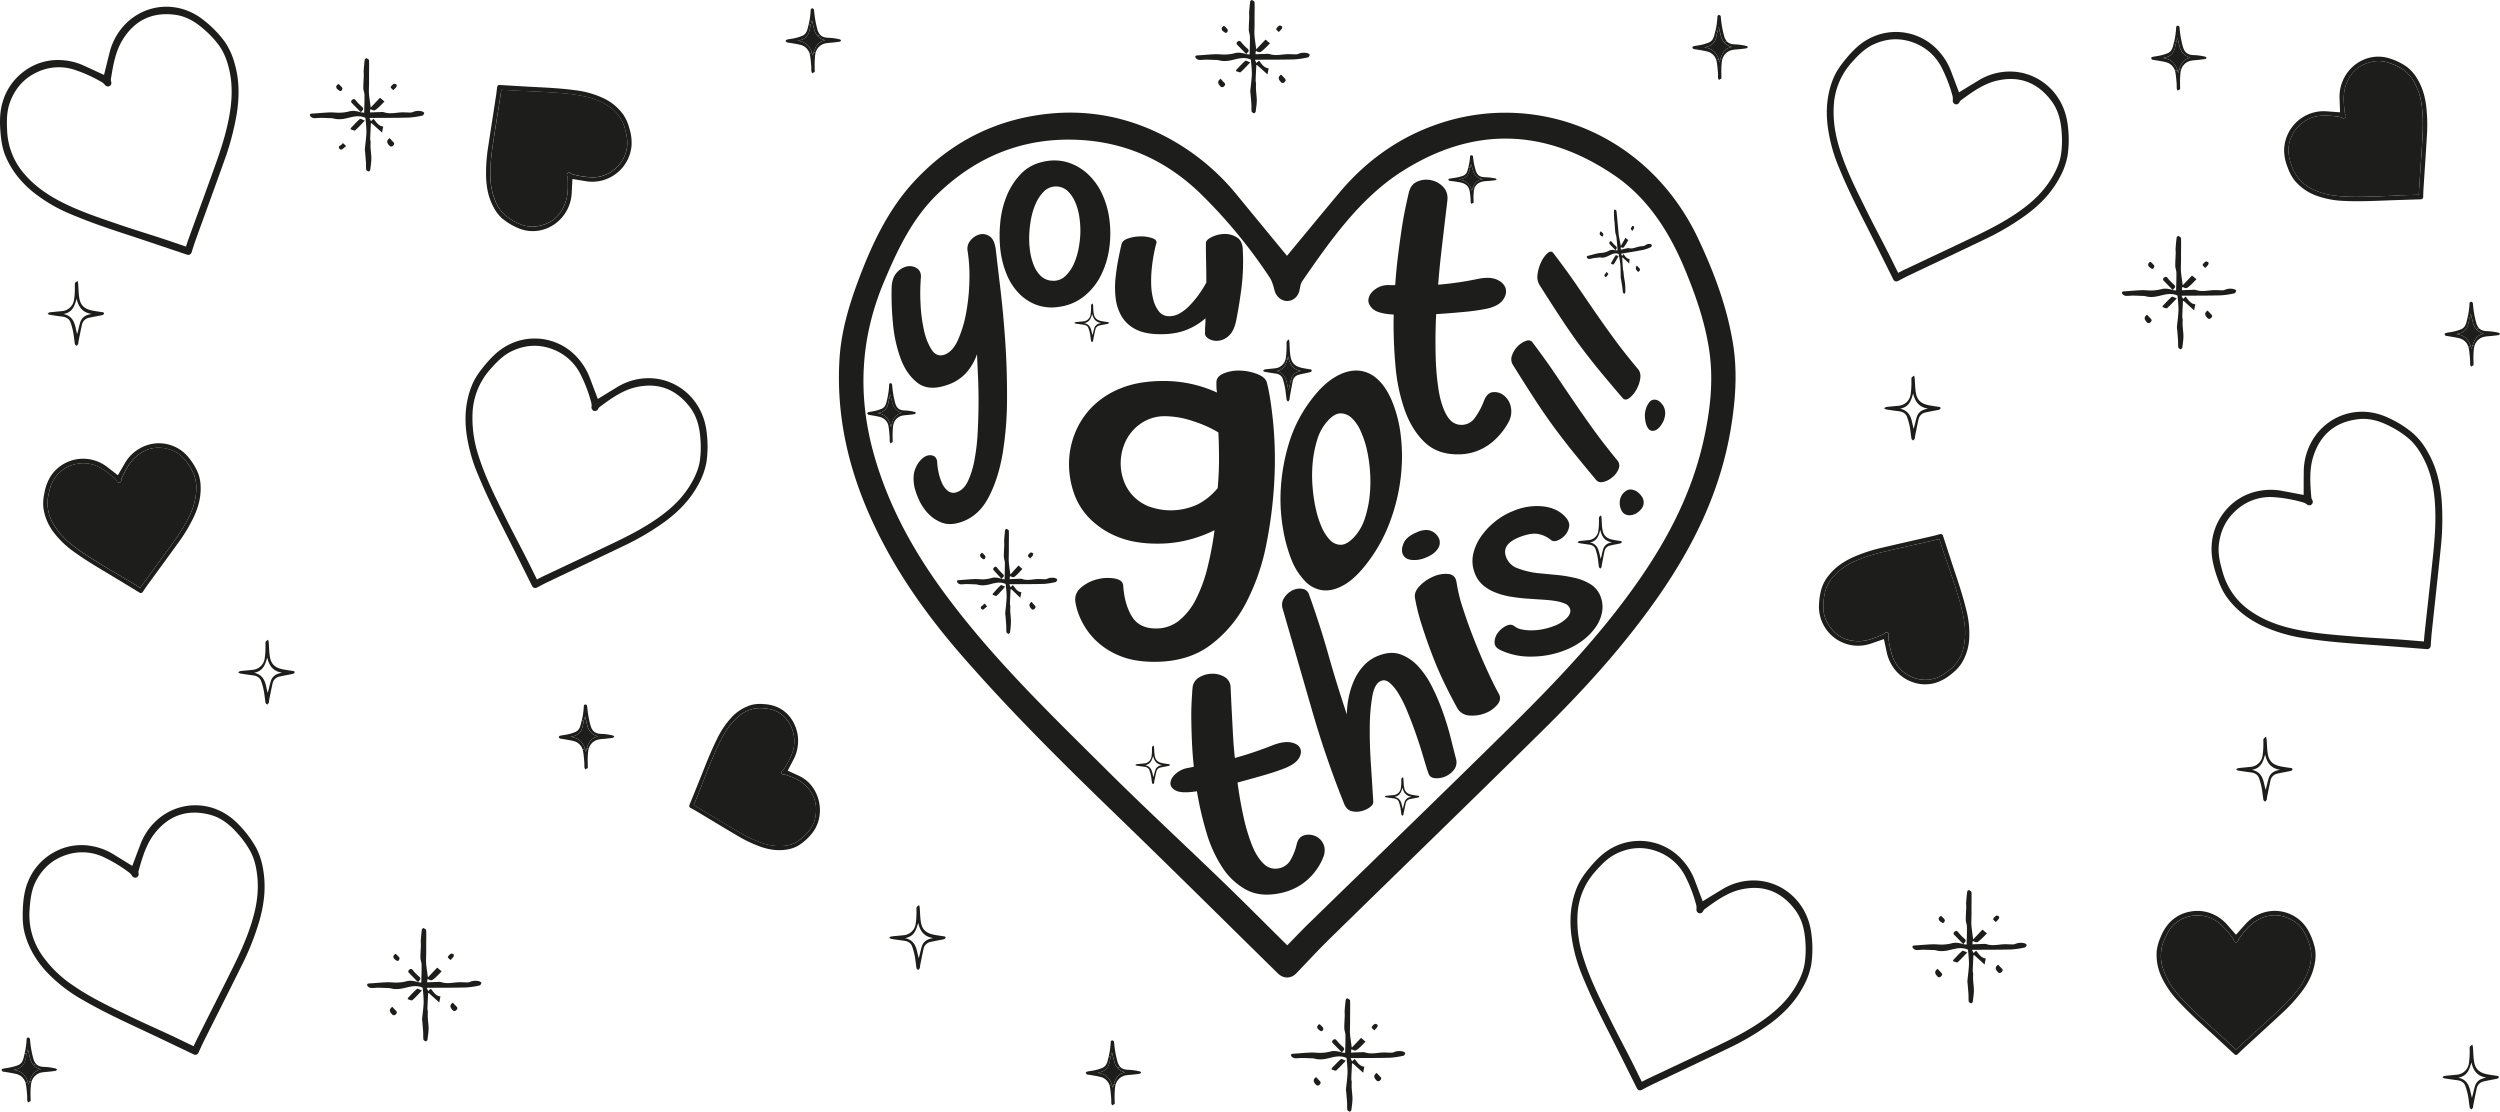 <svg xmlns="http://www.w3.org/2000/svg" viewBox="0 0 1920 853.71"><defs><style>.cls-1{fill:#1d1d1b;}</style></defs><g id="katman_2" data-name="katman 2"><g id="katman_1-2" data-name="katman 1"><path class="cls-1" d="M79.89,57.53C81.27,52,82.66,46.28,84.1,40.61a47.58,47.58,0,0,1,13-22.92C112.77,2.5,137.74.24,156.83,15.8a82.35,82.35,0,0,1,16,16.57,55.21,55.21,0,0,1,7.48,16.77c3.66,12.87,3.52,25.68,1.48,38.42A205.94,205.94,0,0,1,172,124.15c-7.13,20.06-14.46,40-21.68,60-1.14,3.17-2.12,6.42-3.17,9.63a2.65,2.65,0,0,1-3.51,1.8c-15-5-30-10.15-45-15.06S69,170.69,54.45,164.51A118.17,118.17,0,0,1,25,147.15c-9.09-7.52-16.41-16.57-21-27.83C1.66,113.43.8,107.22.32,101-.28,93.3-.19,85.71,2,78.46A44.66,44.66,0,0,1,18.79,54.55a43.06,43.06,0,0,1,27.77-8.41,47.68,47.68,0,0,1,18.13,4.39Zm62.92,131.85c.71-2.1,1.35-4.14,2.08-6.14,6.86-18.92,13.82-37.79,20.58-56.76,4.64-13,8.89-26.26,11.11-40.23,1.71-10.74,2-21.56-.47-32.49-1.49-6.47-3.63-12.72-7.46-18.25A73.46,73.46,0,0,0,157,22.84c-6.52-5.84-13.7-10.2-22-11.4-17.61-2.53-31.38,3.84-40.79,19.07-5.56,9-7.37,19.75-9.06,30.43a5.6,5.6,0,0,0,.3,2A2.77,2.77,0,0,1,84,66.17a2.85,2.85,0,0,1-3.3-.83,9.24,9.24,0,0,0-2.12-2A105.6,105.6,0,0,0,58.4,54a38.57,38.57,0,0,0-29.12,1.08C19,59.62,11.75,67.43,7.66,78.55c-2.57,7-2.55,14.45-2.17,22a53.86,53.86,0,0,0,13.9,33.83c7.32,8.3,16,14.46,25.39,19.48C60,162,76.17,167.21,92.21,172.71c10.86,3.73,21.82,7,32.72,10.6C130.87,185.25,136.79,187.33,142.81,189.38Z"/><path class="cls-1" d="M459.12,306.4c4.83-2.95,9.76-6,14.72-9A46.15,46.15,0,0,1,499,290.45c21.63.43,40.92,16.7,43.69,41.39a84.66,84.66,0,0,1-.15,23.2,55.37,55.37,0,0,1-6.32,17.26c-6.33,11.75-15.31,20.74-25.59,28.33a199.6,199.6,0,0,1-32.33,18.95c-19,9.13-38,18.06-57,27.11-3,1.43-6,3-8.93,4.56a2.64,2.64,0,0,1-3.74-1.24c-7.14-14.3-14.22-28.64-21.48-42.88-7.17-14.08-14.2-28.24-20.21-43A121.87,121.87,0,0,1,358,330.75c-1.23-11.85-.16-23.5,4.41-34.77,2.38-5.89,6.08-10.92,10.06-15.69,4.9-5.88,10.23-11.2,16.81-14.78a44,44,0,0,1,54,8.95,49.21,49.21,0,0,1,9.83,16.09ZM412.36,445c2-1,3.83-2,5.73-2.86,18-8.52,36-16.93,54-25.56,12.35-5.93,24.52-12.27,35.79-20.6,8.65-6.4,16.38-13.84,22.18-23.4,3.43-5.65,6.24-11.63,7.36-18.29A75.09,75.09,0,0,0,537.9,337c-.57-8.81-2.65-17-7.74-23.86-10.74-14.41-24.93-19.73-42.17-15.66-10.19,2.41-18.92,8.74-27.52,15.12a5.24,5.24,0,0,0-1.17,1.63,2.69,2.69,0,0,1-3.25,1.28,2.92,2.92,0,0,1-1.77-3,9.66,9.66,0,0,0-.09-2.95,110.1,110.1,0,0,0-7.86-21.09,39.41,39.41,0,0,0-21.42-20.07c-10.47-4.12-21-3.77-31.64,1.2-6.68,3.13-11.82,8.43-16.78,14.06a53.86,53.86,0,0,0-13.59,34,91.54,91.54,0,0,0,4.51,32c5.18,16.71,13,32,20.59,47.34,5.13,10.42,10.61,20.61,15.88,30.94C406.75,433.55,409.51,439.25,412.36,445Z"/><path class="cls-1" d="M101.6,665c2-5.35,4.06-10.84,6.15-16.3a47.4,47.4,0,0,1,15.6-21.19c17.32-13.19,42.37-12.43,59.51,5.31a83.07,83.07,0,0,1,13.93,18.38,55.57,55.57,0,0,1,5.47,17.56c2.13,13.22.5,25.92-3,38.32a205.19,205.19,0,0,1-14,35.16c-9.42,19.06-19,38-28.53,57-1.5,3-2.86,6.11-4.27,9.17a2.63,2.63,0,0,1-3.7,1.36c-14.29-6.8-28.56-13.68-42.9-20.36-14.18-6.62-28.3-13.39-42-21.27a118.51,118.51,0,0,1-27.19-20.78c-8.14-8.56-14.36-18.42-17.58-30.16-1.69-6.13-1.82-12.41-1.57-18.66.3-7.7,1.27-15.22,4.3-22.16a44.4,44.4,0,0,1,19.45-21.72,43.07,43.07,0,0,1,28.56-5,47.85,47.85,0,0,1,17.49,6.55Zm47.09,138.49c.95-2,1.83-3.94,2.78-5.84,9-18,18.14-35.86,27.06-53.88,6.14-12.4,11.89-25,15.73-38.61,3-10.46,4.53-21.16,3.32-32.32-.72-6.6-2.12-13.07-5.28-19a73.85,73.85,0,0,0-10.08-14c-5.79-6.59-12.41-11.78-20.55-14-17.2-4.64-31.61,0-42.73,14-6.58,8.28-9.63,18.72-12.54,29.12a5.53,5.53,0,0,0,.06,2,2.74,2.74,0,0,1-1.78,3,2.84,2.84,0,0,1-3.18-1.22,9.17,9.17,0,0,0-1.86-2.26,107.1,107.1,0,0,0-19-11.72,38.66,38.66,0,0,0-29-2.43c-10.74,3.3-18.85,10.18-24.21,20.73-3.37,6.65-4.21,14-4.71,21.58A54,54,0,0,0,32.56,734a89.37,89.37,0,0,0,22.94,22.4c14.2,9.94,29.62,17.05,44.9,24.45,10.34,5,20.84,9.61,31.25,14.46C137.32,798,143,800.74,148.69,803.49Z"/><path class="cls-1" d="M1307.66,692.19c4.83-3,9.76-6,14.72-9a46.17,46.17,0,0,1,25.13-7c21.64.42,40.93,16.69,43.69,41.39a84.66,84.66,0,0,1-.15,23.2,55.22,55.22,0,0,1-6.32,17.25c-6.33,11.76-15.3,20.75-25.58,28.34a200.42,200.42,0,0,1-32.34,19c-19,9.13-38,18.06-57,27.1-3,1.44-6,3-8.92,4.57a2.64,2.64,0,0,1-3.74-1.24c-7.15-14.3-14.23-28.64-21.48-42.88-7.18-14.08-14.21-28.24-20.21-43a121.51,121.51,0,0,1-8.85-33.37c-1.24-11.85-.16-23.51,4.4-34.77,2.39-5.89,6.09-10.92,10.07-15.69,4.9-5.88,10.22-11.21,16.81-14.79a44.06,44.06,0,0,1,54,9,48.91,48.91,0,0,1,9.82,16.09C1303.71,681.66,1305.71,687,1307.66,692.19ZM1260.91,830.8c2-1,3.83-2,5.73-2.86,18-8.52,36-16.93,54-25.56,12.34-5.93,24.52-12.28,35.78-20.6,8.66-6.4,16.39-13.84,22.19-23.4,3.43-5.66,6.24-11.63,7.35-18.29a75.1,75.1,0,0,0,.53-17.33c-.58-8.81-2.65-17-7.74-23.86-10.75-14.41-24.94-19.74-42.18-15.66-10.19,2.41-18.92,8.74-27.52,15.11a5.53,5.53,0,0,0-1.17,1.63,2.68,2.68,0,0,1-3.25,1.29,2.94,2.94,0,0,1-1.76-3,9.3,9.3,0,0,0-.1-2.94,109.44,109.44,0,0,0-7.86-21.09,39.32,39.32,0,0,0-21.41-20.07c-10.47-4.12-21-3.77-31.64,1.2-6.68,3.13-11.82,8.43-16.79,14.06a53.79,53.79,0,0,0-13.58,34,91.54,91.54,0,0,0,4.51,32c5.17,16.71,13,32,20.59,47.34,5.12,10.42,10.6,20.61,15.87,30.94C1255.29,819.33,1258.05,825,1260.91,830.8Z"/><path class="cls-1" d="M1769.21,380.11c0-5.73,0-11.59.07-17.45a47.87,47.87,0,0,1,7.2-25.44c11.58-18.57,35.28-26.88,57.49-16.46a81.38,81.38,0,0,1,19.44,12.17,54.57,54.57,0,0,1,11.23,14.44c6.61,11.6,9.51,24.06,10.57,36.92a206.67,206.67,0,0,1-.85,37.92c-2.15,21.22-4.53,42.39-6.78,63.59-.36,3.36-.54,6.75-.79,10.12a2.68,2.68,0,0,1-3,2.61c-15.74-1.22-31.48-2.51-47.21-3.6-15.57-1.08-31.14-2.32-46.68-4.77a116.74,116.74,0,0,1-32.67-9.63c-10.6-5.08-19.86-12.06-27-21.87-3.71-5.13-6-11-8-16.89-2.41-7.3-4.12-14.69-3.71-22.27a45.06,45.06,0,0,1,10.61-27.31,43.47,43.47,0,0,1,25-15,47.5,47.5,0,0,1,18.64-.18Zm92.35,112.54c.19-2.21.33-4.35.56-6.46,2.17-20.05,4.45-40.07,6.51-60.13,1.41-13.8,2.39-27.67,1.24-41.77-.89-10.84-3.14-21.42-8.18-31.41-3-5.92-6.54-11.46-11.57-15.88a71.57,71.57,0,0,0-14.3-9.45c-7.72-4.08-15.71-6.54-24.09-5.67-17.7,1.86-29.55,11.42-35.06,28.51-3.27,10.1-2.47,21-1.57,31.74a5.43,5.43,0,0,0,.76,1.87,2.79,2.79,0,0,1-.6,3.49,2.85,2.85,0,0,1-3.4,0,9.09,9.09,0,0,0-2.53-1.45,105.82,105.82,0,0,0-21.83-4.12,38.73,38.73,0,0,0-28,8.18c-8.89,7-14.07,16.31-15.4,28.11-.84,7.42,1,14.64,3.11,21.87a53.33,53.33,0,0,0,21.52,29.42c9.07,6.26,19,10.12,29.26,12.69,16.74,4.17,33.64,5.28,50.51,6.69,11.42.95,22.85,1.48,34.27,2.26C1849,491.57,1855.23,492.14,1861.56,492.65Z"/><path class="cls-1" d="M1504.52,70.94c4.83-3,9.76-6,14.72-9a46,46,0,0,1,25.14-7c21.63.42,40.92,16.69,43.68,41.39a84.27,84.27,0,0,1-.15,23.2,55.32,55.32,0,0,1-6.32,17.25c-6.33,11.76-15.3,20.75-25.58,28.33a199.69,199.69,0,0,1-32.34,19c-19,9.14-38,18.06-57,27.11-3,1.43-6,3-8.92,4.56a2.63,2.63,0,0,1-3.74-1.24c-7.15-14.3-14.23-28.64-21.48-42.87s-14.21-28.25-20.21-43a121.58,121.58,0,0,1-8.85-33.38c-1.24-11.84-.16-23.5,4.4-34.77,2.39-5.89,6.09-10.91,10.07-15.69,4.9-5.88,10.22-11.2,16.81-14.78a44.07,44.07,0,0,1,54,9,49,49,0,0,1,9.82,16.1Zm-46.75,138.62c2-1,3.83-2,5.73-2.87,18-8.52,36-16.93,54-25.56,12.34-5.93,24.52-12.27,35.78-20.6,8.66-6.39,16.39-13.84,22.19-23.4,3.43-5.65,6.24-11.62,7.35-18.28a75.12,75.12,0,0,0,.53-17.33c-.58-8.82-2.65-17-7.74-23.87-10.75-14.4-24.94-19.73-42.18-15.65-10.19,2.41-18.92,8.74-27.52,15.11a5.53,5.53,0,0,0-1.17,1.63,2.69,2.69,0,0,1-3.25,1.28,2.92,2.92,0,0,1-1.76-3,9.37,9.37,0,0,0-.1-2.95A109.94,109.94,0,0,0,1491.73,53,39.36,39.36,0,0,0,1470.32,33c-10.47-4.12-21-3.76-31.64,1.21-6.68,3.12-11.82,8.43-16.79,14a53.84,53.84,0,0,0-13.58,34c-.56,11.13,1.32,21.71,4.51,32,5.18,16.71,13,31.95,20.59,47.34,5.12,10.41,10.6,20.61,15.87,30.93C1452.16,198.09,1454.91,203.8,1457.77,209.56Z"/><path class="cls-1" d="M1397,464.73a48.8,48.8,0,0,1,2.32-13.87,31.06,31.06,0,0,1,5.61-9.51c5.09-6.22,11.57-10.43,18.74-13.63a121.49,121.49,0,0,1,22-7.14c12.76-3,25.54-5.87,38.3-8.82,2-.46,4-1,6-1.57a1.8,1.8,0,0,1,2.23,1.24c3.1,9.49,6.16,19,9.33,28.47s6.19,18.76,8.54,28.38a73.26,73.26,0,0,1,2.34,21.13,40.5,40.5,0,0,1-6.09,20.25,34.05,34.05,0,0,1-7.8,8.09,35.09,35.09,0,0,1-11.94,6.66,28.52,28.52,0,0,1-18.32-.75A29.78,29.78,0,0,1,1453.65,512a31.67,31.67,0,0,1-4.6-10.91c-.74-3.44-1.48-6.89-2.21-10.26-3.31,1.14-6.68,2.32-10.07,3.47a30.06,30.06,0,0,1-39.8-29.58Zm5.46-12.76a43.14,43.14,0,0,0-2,10.31c-.48,5.35,0,10.55,2.56,15.29,5.35,10,13.72,15.06,24.91,14.87,6.61-.12,12.69-2.77,18.68-5.47a3.13,3.13,0,0,0,.89-.82,1.69,1.69,0,0,1,2.16-.35,1.88,1.88,0,0,1,.82,2,5.44,5.44,0,0,0-.22,1.78,67,67,0,0,0,2.89,13.64A26.45,26.45,0,0,0,1464.62,518a25.79,25.79,0,0,0,19.93,3.4c4.48-1,8.21-3.51,11.85-6.23a30.24,30.24,0,0,0,11.76-18.57,53.54,53.54,0,0,0,.24-19.75c-1.64-10.67-5.09-20.83-8.35-31-2.21-6.91-4.67-13.72-7-20.59-1.26-3.75-2.45-7.52-3.68-11.35-1.32.34-2.59.69-3.86,1-12.08,2.76-24.18,5.44-36.24,8.28-8.3,1.94-16.53,4.15-24.38,7.67A47.81,47.81,0,0,0,1408.79,442,29.12,29.12,0,0,0,1402.43,452Z"/><path class="cls-1" d="M1400.44,462.28a43.14,43.14,0,0,1,2-10.31,29.12,29.12,0,0,1,6.36-10,47.81,47.81,0,0,1,16.13-11.13c7.85-3.52,16.08-5.73,24.38-7.67,12.06-2.84,24.16-5.52,36.24-8.28,1.27-.29,2.54-.64,3.86-1,1.23,3.83,2.42,7.6,3.68,11.35,2.3,6.87,4.76,13.68,7,20.59,3.26,10.19,6.71,20.35,8.35,31a53.54,53.54,0,0,1-.24,19.75,30.24,30.24,0,0,1-11.76,18.57c-3.64,2.72-7.37,5.22-11.85,6.23a25.79,25.79,0,0,1-19.93-3.4,26.45,26.45,0,0,1-11.49-14.81,67,67,0,0,1-2.89-13.64,5.44,5.44,0,0,1,.22-1.78,1.88,1.88,0,0,0-.82-2,1.69,1.69,0,0,0-2.16.35,3.13,3.13,0,0,1-.89.82c-6,2.7-12.07,5.35-18.68,5.47-11.19.19-19.56-4.84-24.91-14.87C1400.47,472.83,1400,467.63,1400.44,462.28Z"/><path class="cls-1" d="M1836,45.12a46.71,46.71,0,0,1,12.42,6.19,30.77,30.77,0,0,1,7.38,8.17c4.42,6.73,6.56,14.24,7.55,22.13a127.5,127.5,0,0,1,.46,23.52c-.79,13.27-1.72,26.54-2.57,39.81-.14,2.1-.16,4.21-.23,6.31a1.79,1.79,0,0,1-1.79,1.82c-9.84.33-19.68.61-29.52,1s-19.46.7-29.21.25a70.1,70.1,0,0,1-20.6-3.73,39.31,39.31,0,0,1-17.38-11.69,34.13,34.13,0,0,1-5.41-9.89,36.25,36.25,0,0,1-2.9-13.53,30.53,30.53,0,0,1,21.07-28.6,30.38,30.38,0,0,1,11.61-1.39c3.46.27,6.91.52,10.31.77-.14-3.54-.29-7.17-.42-10.8a31,31,0,0,1,3.83-16.23C1807.28,47,1821.83,40.19,1836,45.12Zm10.48,8.94a41.51,41.51,0,0,0-9.16-4.87c-4.91-2-10-3-15.16-1.85-11,2.36-18.11,9.09-21.1,20-1.77,6.47-1,13.14-.15,19.75a3.16,3.16,0,0,0,.52,1.1,1.75,1.75,0,0,1-.29,2.2,1.79,1.79,0,0,1-2.11.23,5.1,5.1,0,0,0-1.62-.72,65,65,0,0,0-13.7-1.06,25.85,25.85,0,0,0-17.24,7,26.77,26.77,0,0,0-8.87,18.45c-.32,4.65,1,9,2.52,13.33a30.13,30.13,0,0,0,14.17,16.73,51.78,51.78,0,0,0,18.56,5.84c10.55,1.44,21.11,1,31.66.68,7.14-.19,14.27-.65,21.41-.94,3.89-.16,7.79-.24,11.74-.36.07-1.38.1-2.71.19-4,.83-12.55,1.72-25.09,2.49-37.65.51-8.63.77-17.29-.32-25.93a49.32,49.32,0,0,0-5.91-18.88A28.62,28.62,0,0,0,1846.43,54.06Z"/><path class="cls-1" d="M1837.27,49.19a41.51,41.51,0,0,1,9.16,4.87,28.62,28.62,0,0,1,7.63,9A49.32,49.32,0,0,1,1860,82c1.09,8.64.83,17.3.32,25.93-.77,12.56-1.66,25.1-2.49,37.65-.09,1.33-.12,2.66-.19,4-3.95.12-7.85.2-11.74.36-7.14.29-14.27.75-21.41.94-10.55.28-21.11.76-31.66-.68a51.78,51.78,0,0,1-18.56-5.84,30.13,30.13,0,0,1-14.17-16.73c-1.53-4.33-2.84-8.68-2.52-13.33a26.77,26.77,0,0,1,8.87-18.45,25.85,25.85,0,0,1,17.24-7,65,65,0,0,1,13.7,1.06,5.1,5.1,0,0,1,1.62.72,1.79,1.79,0,0,0,2.11-.23,1.75,1.75,0,0,0,.29-2.2,3.16,3.16,0,0,1-.52-1.1c-.84-6.61-1.62-13.28.15-19.75,3-10.95,10.13-17.68,21.1-20C1827.31,46.22,1832.36,47.2,1837.27,49.19Z"/><path class="cls-1" d="M1773.32,715.77A48.87,48.87,0,0,1,1778,729a31.49,31.49,0,0,1-.3,11.08c-1.44,7.95-5,14.85-9.75,21.22a124.52,124.52,0,0,1-15.78,17.21c-9.66,9-19.42,17.84-29.13,26.77-1.53,1.41-3,2.91-4.49,4.37a1.78,1.78,0,0,1-2.53,0c-7.28-6.72-14.54-13.48-21.88-20.15s-14.45-13.26-21.14-20.48a72.32,72.32,0,0,1-12.24-17.26,40.65,40.65,0,0,1-4.47-20.67,34.61,34.61,0,0,1,2.9-10.94,36,36,0,0,1,7.19-11.76A28.81,28.81,0,0,1,1682.7,700a29.28,29.28,0,0,1,18.4,2.85,30.5,30.5,0,0,1,9.28,7.22l6.88,7.84c2.33-2.64,4.7-5.36,7.1-8a30.16,30.16,0,0,1,13.87-9A29.41,29.41,0,0,1,1773.32,715.77Zm1.4,13.85a42.84,42.84,0,0,0-3.24-10c-2.16-4.91-5.11-9.18-9.61-12-9.5-6.07-19.23-6.29-28.88-.54-5.71,3.39-9.72,8.73-13.64,14.06a3.16,3.16,0,0,0-.38,1.17,1.72,1.72,0,0,1-1.72,1.38,1.86,1.86,0,0,1-1.68-1.33,5.21,5.21,0,0,0-.66-1.67,66.88,66.88,0,0,0-9.12-10.45,26.58,26.58,0,0,0-36.16-.21c-3.42,3.11-5.46,7.16-7.32,11.35a30.65,30.65,0,0,0-1.29,22,53.63,53.63,0,0,0,9.32,17.33c6.59,8.49,14.49,15.61,22.26,22.87,5.26,4.92,10.69,9.63,16,14.47,2.9,2.64,5.75,5.34,8.67,8.06,1-1,1.93-1.89,2.9-2.77,9.2-8.43,18.44-16.8,27.58-25.28,6.29-5.83,12.4-11.86,17.54-18.83a48.93,48.93,0,0,0,8.7-17.74A29.33,29.33,0,0,0,1774.72,729.62Z"/><path class="cls-1" d="M1771.48,719.64a42.84,42.84,0,0,1,3.24,10,29.33,29.33,0,0,1-.71,11.87,48.93,48.93,0,0,1-8.7,17.74c-5.14,7-11.25,13-17.54,18.83-9.14,8.48-18.38,16.85-27.58,25.28-1,.88-1.91,1.82-2.9,2.77-2.92-2.72-5.77-5.42-8.67-8.06-5.33-4.84-10.76-9.55-16-14.47-7.77-7.26-15.67-14.38-22.26-22.87a53.63,53.63,0,0,1-9.32-17.33,30.65,30.65,0,0,1,1.29-22c1.86-4.19,3.9-8.24,7.32-11.35a26.58,26.58,0,0,1,36.16.21,66.88,66.88,0,0,1,9.12,10.45,5.21,5.21,0,0,1,.66,1.67,1.86,1.86,0,0,0,1.68,1.33,1.72,1.72,0,0,0,1.72-1.38,3.16,3.16,0,0,1,.38-1.17c3.92-5.33,7.93-10.67,13.64-14.06,9.65-5.75,19.38-5.53,28.88.54C1766.37,710.46,1769.32,714.73,1771.48,719.64Z"/><path class="cls-1" d="M738.43,400.85q-9.06,3.11-15.68.31a28.8,28.8,0,0,1-11-7.94,39.76,39.76,0,0,1-6.57-10.67,54.42,54.42,0,0,1-2.8-8.12q-1.8-8.81.64-14.53a19.39,19.39,0,0,1,6-8.35q3.6-2.64,7.06-1.72t3.7,5.37a44.2,44.2,0,0,0,1.21,8.31,37.38,37.38,0,0,0,2.79,8.12,14.86,14.86,0,0,0,4.53,5.61,6.93,6.93,0,0,0,6.66.68q5.18-1.77,8.34-8.25a65.58,65.58,0,0,0,5-16,150.18,150.18,0,0,0,2.5-20.71q.62-11.18.7-22.36t-.39-21.29q-.48-10.11-.75-17.33a42.29,42.29,0,0,1-8.56,14.63,34.4,34.4,0,0,1-14.55,9.11q-14.24,4.88-22.78-1.83t-13-19.11a106.23,106.23,0,0,1-5.77-27.31,228,228,0,0,1-.95-26.21c.13-5.17,1.43-9.1,3.9-11.82a14.53,14.53,0,0,1,8-4.85,9.88,9.88,0,0,1,7.7,1.56q3.36,2.34,2.85,7.4a148.92,148.92,0,0,0-.27,19A121.23,121.23,0,0,0,709.49,253a45.71,45.71,0,0,0,5.91,15.43q3.9,6,9.85,4,6.21-2.13,10.31-11a90.59,90.59,0,0,0,6.38-20.87,151.57,151.57,0,0,0,2.55-25,125.08,125.08,0,0,0-1.38-22.92,9.46,9.46,0,0,1,2.19-7.91,13.19,13.19,0,0,1,7-4.67,9.41,9.41,0,0,1,7.83,1.51c2.52,1.71,4.08,5.24,4.69,10.62q1.26,11.08,3.47,29.53T772,261.71q1.5,21.62,1.4,44.46A258.6,258.6,0,0,1,770,348.43q-3.32,19.43-10.84,33.66T738.43,400.85Z"/><path class="cls-1" d="M804.41,123.62a35.54,35.54,0,0,1,16.89,1.51,40.25,40.25,0,0,1,14.38,8.77,48.84,48.84,0,0,1,10.65,14.84,66.35,66.35,0,0,1,5.71,20,80.89,80.89,0,0,1-.16,22.08,66.59,66.59,0,0,1-6.36,20.65,48.22,48.22,0,0,1-12.84,16,38.68,38.68,0,0,1-19.35,8.18,34.49,34.49,0,0,1-17.44-1.56,36.42,36.42,0,0,1-13.46-8.9,46,46,0,0,1-9.25-14.37,70.42,70.42,0,0,1-4.77-18,98,98,0,0,1-.32-20.65,72.37,72.37,0,0,1,5-21.55,53.22,53.22,0,0,1,11.68-17.77Q792.35,125.35,804.41,123.62Zm3.86,92a13,13,0,0,0,9.7-3.42,28.68,28.68,0,0,0,6.65-9.34,52.53,52.53,0,0,0,3.83-12.45,75.15,75.15,0,0,0,1.29-12.49,73,73,0,0,0-.89-11.78A43.44,43.44,0,0,0,825.64,155a25.79,25.79,0,0,0-5.78-8.38,13.18,13.18,0,0,0-18,.28,30.62,30.62,0,0,0-6.58,9.87,53.36,53.36,0,0,0-3.67,12.7,83.51,83.51,0,0,0-1.19,12.21,66,66,0,0,0,.61,10.73,46.36,46.36,0,0,0,2.79,11,23.68,23.68,0,0,0,5.53,8.54A13.42,13.42,0,0,0,808.27,215.6Z"/><path class="cls-1" d="M887.65,482.66a27.9,27.9,0,0,0,17.9-6.05,50.05,50.05,0,0,0,13-16.56,113.5,113.5,0,0,0,8.82-24.2,255.68,255.68,0,0,0,5.39-28.65,102.47,102.47,0,0,1-20.26,7.47,93.5,93.5,0,0,1-23.66,2.85q-17.58,0-30.26-5.16a63.3,63.3,0,0,1-21.23-13.7,51.81,51.81,0,0,1-12.44-19.58A67.6,67.6,0,0,1,821,356.3a63.74,63.74,0,0,1,4.39-23.13,60.39,60.39,0,0,1,13.18-20.47A64,64,0,0,1,861,298.11q13.66-5.52,32.7-5.52a97.79,97.79,0,0,1,41,8.9,28.8,28.8,0,0,1-.49-4.8v-3q0-4.62,5.64-6.94a30.65,30.65,0,0,1,12.5-2.14,39.38,39.38,0,0,1,13.23,2.67Q972,289.76,973,294q2.94,11.39,4.9,31.85a301.48,301.48,0,0,1,.73,44.14,336,336,0,0,1-6.12,48.22A165.68,165.68,0,0,1,957,462.9a94.37,94.37,0,0,1-27.7,32.75q-17.16,12.63-42.65,12.63-15.69,0-26.71-4.62a57.49,57.49,0,0,1-18.14-11.57,54.24,54.24,0,0,1-11-14.95,50.35,50.35,0,0,1-4.9-14.77q-1-6.76,4.66-11.39a30.22,30.22,0,0,1,12.74-6.23,31.38,31.38,0,0,1,13.24-.36q6.12,1.25,6.13,5.88,1,13.88,6.61,23.13T887.65,482.66ZM935.2,374.81q1-11.38,1-22.24t-.49-20.47a89.27,89.27,0,0,0-19.11-8.54A68.89,68.89,0,0,0,895,319.64a32.27,32.27,0,0,0-14.71,3.21,34.09,34.09,0,0,0-10.78,8.36,35.4,35.4,0,0,0-6.62,11.57A40.19,40.19,0,0,0,860.69,356a39.15,39.15,0,0,0,2.21,12.81,33.23,33.23,0,0,0,6.86,11.57,34.28,34.28,0,0,0,12,8.36A49,49,0,0,0,920,387.27,48.36,48.36,0,0,0,935.2,374.81Z"/><path class="cls-1" d="M1006.86,307.22q8.61-11.48,17.54-17.07t17.27-5.58a23.63,23.63,0,0,1,15.39,5.88q7.05,5.87,12,17.56a98.85,98.85,0,0,1,6.73,26.58,135.35,135.35,0,0,1,0,31.82,145.12,145.12,0,0,1-8,33.54,120.78,120.78,0,0,1-17,31.41q-9.37,12.5-18.11,17.61t-16.38,4.4a22.22,22.22,0,0,1-13.83-6.87,50.16,50.16,0,0,1-10.45-16.18A115.18,115.18,0,0,1,985.35,406a132.54,132.54,0,0,1-1.65-31.41,149.34,149.34,0,0,1,6.25-34.3A105.63,105.63,0,0,1,1006.86,307.22ZM1039.49,413a38.25,38.25,0,0,0,8.74-14.92,83.22,83.22,0,0,0,3.8-18.6,106.84,106.84,0,0,0,0-19.18,108.79,108.79,0,0,0-2.6-16.39,77.11,77.11,0,0,0-4.57-13.1,30,30,0,0,0-6.74-9.78,12.45,12.45,0,0,0-8.46-3.56q-4.56,0-9.48,5.23a37,37,0,0,0-8.61,15.2A87,87,0,0,0,1008,357a106.67,106.67,0,0,0,.27,19.29,123.08,123.08,0,0,0,2.6,15.94,72.15,72.15,0,0,0,4,12.16,33.72,33.72,0,0,0,6.24,10,11.55,11.55,0,0,0,8.26,4Q1034,418.61,1039.49,413Z"/><path class="cls-1" d="M1159,323.33a51.22,51.22,0,0,1-5.45,8.46,49.56,49.56,0,0,1-8.35,8.42,41.49,41.49,0,0,1-11.28,6.31,41,41,0,0,1-14.58,2.42q-15.55,0-25.27-9.35t-15.17-24.46a137.84,137.84,0,0,1-7.19-34.31,355.08,355.08,0,0,1-1.36-39.24q-12.06-.65-16.14-4.43c-2.72-2.51-3.75-5.2-3.11-8s2.53-5.31,5.64-7.39a16.69,16.69,0,0,1,10.5-2.79h4.27q.78-11.49,2.14-22.33t2.72-20q1.37-9.18,2.92-16.58t2.72-12.31q1.54-6.23,6.61-8.37a17.23,17.23,0,0,1,10.5-1,17.57,17.57,0,0,1,9.33,5.25q3.88,4.11,3.11,10.67-.39,3.28-1.16,9.68t-1.75,14.78q-1,8.37-2.14,18.55t-2,21.34A251.65,251.65,0,0,0,1136,214q8.94-1.63,14.19,1t6.22,6.89q1,4.27-2.33,8.7T1142.24,237a163,163,0,0,1-18.47,2.62q-10.69,1-20.8,1.64-.78,16.16-.39,31.48a199.15,199.15,0,0,0,2.33,27.19q2,11.86,6.22,19.12t11.28,7.25a12.43,12.43,0,0,0,10.3-5.42,54.83,54.83,0,0,0,7.2-13.62q2.33-5.58,6.61-6.08a11.4,11.4,0,0,1,8.16,2.3,14.66,14.66,0,0,1,5.44,8.21A16.9,16.9,0,0,1,1159,323.33Z"/><path class="cls-1" d="M1058.77,503.52q9.24-3.6,16.7-1a34.12,34.12,0,0,1,13.44,8.95,66.1,66.1,0,0,1,10.7,15.55A162.25,162.25,0,0,1,1107.8,546a217.69,217.69,0,0,1,6.4,20.9q2.47,10,4.07,16.14a9.32,9.32,0,0,1-1.63,8.15,16.36,16.36,0,0,1-6.62,5.13,16.13,16.13,0,0,1-7.83,1.34c-2.59-.22-4.23-1.33-5-3.32q-1.52-4.23-4.36-13.9t-6.78-20.61q-2.68-7.47-5.77-14.78a89.54,89.54,0,0,0-6.36-12.55,34.2,34.2,0,0,0-6.61-8.06q-3.34-2.82-6.6-1.55-4.9,1.9-6.71,11.54a140,140,0,0,0-2,23.33q-.19,13.69.85,29.16t1.81,28.79q.16,2.2-2.65,4.29a18.29,18.29,0,0,1-6.67,3,14.71,14.71,0,0,1-7.46-.08c-2.41-.66-4.25-2.46-5.5-5.38A757.2,757.2,0,0,1,1007.2,544Q996,505.24,985.09,467.52a9.68,9.68,0,0,1,1.17-8.4,16.08,16.08,0,0,1,6.19-5.67,12.41,12.41,0,0,1,7.61-1.25,6.21,6.21,0,0,1,5.27,4.33q8.48,23.64,14.75,45.87t14.3,46.33a69,69,0,0,1,1.33-12.71,63.84,63.84,0,0,1,4-13,42.34,42.34,0,0,1,7.34-11.5A29.93,29.93,0,0,1,1058.77,503.52Z"/><path class="cls-1" d="M1016.68,657.3a43.61,43.61,0,0,1-3.9,8,46.16,46.16,0,0,1-6.69,8.53,43.23,43.23,0,0,1-9.8,7.38,46.81,46.81,0,0,1-13.57,4.84q-14.88,3-25.62-2.72a50.83,50.83,0,0,1-18.29-17.07,99.89,99.89,0,0,1-12.19-26.7,253.49,253.49,0,0,1-7.38-31.88q-11.62,1.82-16.11-.47t-4.22-6c.17-2.45,1.59-4.84,4.24-7.15a18.68,18.68,0,0,1,9.61-4.35l4.09-.83q-1-9.57-1.41-18.72t-.5-16.94q-.12-7.8.23-14.15c.22-4.24.46-7.78.69-10.63a10.2,10.2,0,0,1,5-8.15,19.56,19.56,0,0,1,9.89-2.86,17.84,17.84,0,0,1,9.73,2.47,9.4,9.4,0,0,1,4.63,8.14q.14,2.76.38,8.16t.62,12.45q.36,7.05.82,15.62t1.45,17.87a287.08,287.08,0,0,0,29.41-9.94q8.29-3.09,13.72-2t7,4.43c1.05,2.21.76,4.73-.89,7.59s-5.1,5.37-10.35,7.56q-7.19,2.88-17.25,5.77T950.43,601q1.76,13.4,4.5,25.87a142.84,142.84,0,0,0,6.44,21.82q3.69,9.34,8.91,14.45a12.58,12.58,0,0,0,11.9,3.73,13,13,0,0,0,9-6.46A45.14,45.14,0,0,0,996,647.85q1.37-5,5.38-6.27a12.48,12.48,0,0,1,8.17.28,12.13,12.13,0,0,1,6.47,5.66Q1018.32,651.66,1016.68,657.3Z"/><path class="cls-1" d="M1087.86,408.91a17.3,17.3,0,0,1,7.37-1.86,10.24,10.24,0,0,1,5.16,1.29,12.21,12.21,0,0,1,3.23,2.77,10.18,10.18,0,0,1,1.67,2.79,8.31,8.31,0,0,1-1.37,8q-2.84,4-9.1,6.41a21.7,21.7,0,0,1-11.25,1.65c-3.32-.53-5.46-2.13-6.43-4.82-.78-2.19-.48-4.88.9-8.1S1082.68,411.11,1087.86,408.91Zm30.81,38.55a117.33,117.33,0,0,0,4.87,19.79q3.81,11.87,8.68,24.19t10,23.53q5.15,11.22,8.85,17.81,2.42,4.23-1.19,8.5a22.75,22.75,0,0,1-9.3,6.49,27,27,0,0,1-11.88,1.75,11.35,11.35,0,0,1-9.28-5.3q-5-9-10.2-19.72t-9.51-22.14Q1095.39,491,1091.9,480a156.84,156.84,0,0,1-5.18-20.67q-.84-4.83,3.75-9.49a31.84,31.84,0,0,1,10.62-7.15,22.74,22.74,0,0,1,11.4-1.85Q1117.86,441.47,1118.67,447.46Z"/><path class="cls-1" d="M1156.59,427.51a14.4,14.4,0,0,0,8.63,8.8,64.07,64.07,0,0,0,14.77,3.74q7.23.75,14.94,1.45a105.67,105.67,0,0,1,14.59,2.33,39.79,39.79,0,0,1,12.24,5,18.87,18.87,0,0,1,7.7,9.9,21.92,21.92,0,0,1,.92,11.35,29.07,29.07,0,0,1-4.72,11.32,44.86,44.86,0,0,1-9.78,10.17,55.91,55.91,0,0,1-14.23,7.91,70.52,70.52,0,0,1-25.64,4.78,53.1,53.1,0,0,1-23.87-5.09q-4.41-2.13-4.31-6a12.47,12.47,0,0,1,2.54-7.22,17.5,17.5,0,0,1,6.25-5.24c2.52-1.28,4.71-1.19,6.55.26a12.09,12.09,0,0,0,5.33,2.38,36,36,0,0,0,7.57.76,44.75,44.75,0,0,0,8.65-.85,48.64,48.64,0,0,0,8.57-2.44,27.13,27.13,0,0,0,10.16-6.32c2.31-2.48,3.07-4.85,2.26-7.1a6.77,6.77,0,0,0-4.06-3.91,32.31,32.31,0,0,0-7.5-2q-4.38-.66-10-1c-3.72-.23-7.52-.48-11.37-.76q-6.46-.45-12.82-1.54a56.64,56.64,0,0,1-11.78-3.27,32.74,32.74,0,0,1-9.53-5.78,22.42,22.42,0,0,1-6.25-9.57,25,25,0,0,1-.94-14.16,37.65,37.65,0,0,1,6-13.42,54.74,54.74,0,0,1,10.8-11.47,51.8,51.8,0,0,1,13.71-8A46.13,46.13,0,0,1,1185,388.9q11.22,1.28,17.41,8.35,3.33,3.74,2.66,7.41a12.75,12.75,0,0,1-3.17,6.41,14.9,14.9,0,0,1-5.69,4q-3.21,1.24-5.11-.39a21.5,21.5,0,0,0-9.41-4.49q-5.58-1.23-14.59,2.27Q1153.15,417.89,1156.59,427.51Z"/><path class="cls-1" d="M1241.92,353.34a6.25,6.25,0,0,1,1.21,6.71,15.55,15.55,0,0,1-4.7,6.38,17.2,17.2,0,0,1-6.87,3.64c-2.4.6-4.28.16-5.62-1.33q-9-10.78-16.44-19.93t-14.76-19q-7.34-9.85-15.13-21.75t-17.78-28a8.1,8.1,0,0,1-.56-7.21,18,18,0,0,1,4.32-6.89,17.16,17.16,0,0,1,6.31-4.15q3.38-1.21,5.14,1.23,10.7,14.24,18.39,25.72t14.73,21.75q7,10.27,14.37,20.44T1241.92,353.34Zm6.41,24a5.87,5.87,0,0,1,3.63-1.41,9.21,9.21,0,0,1,3.56.72,9.77,9.77,0,0,1,3,1.93,17.55,17.55,0,0,1,2.17,2.44,8,8,0,0,1,1.58,6.1c-.33,2.16-1.69,4.19-4.1,6.08a10.51,10.51,0,0,1-6.88,2.52,6.57,6.57,0,0,1-5.43-2.75,12,12,0,0,1-1.87-7.62A10.39,10.39,0,0,1,1248.33,377.31Z"/><path class="cls-1" d="M1257.9,283.34c1.7,1.93,2.29,4.46,1.78,7.57a24.56,24.56,0,0,1-3.2,8.79,19.55,19.55,0,0,1-5.36,6.15c-1.94,1.35-3.57,1.34-4.87-.06q-8.8-10.26-16.1-19.05t-14.59-18.42q-7.29-9.65-15.2-21.56t-18.16-28.14a12.39,12.39,0,0,1-1.3-8.34,30.12,30.12,0,0,1,2.84-9.29,21,21,0,0,1,4.82-6.59c1.8-1.56,3.28-1.54,4.46.06q10.62,13.89,18.41,25.35t14.87,21.66q7.07,10.22,14.42,20.2T1257.9,283.34Zm8.14,26.52a5.78,5.78,0,0,1,2.89-2.65,5.63,5.63,0,0,1,3.07-.11,6.3,6.3,0,0,1,2.75,1.47,15,15,0,0,1,2.11,2.29,10.94,10.94,0,0,1,2,6.75,15.94,15.94,0,0,1-2.74,8.28q-2.52,4-5.49,4.82a4.22,4.22,0,0,1-4.88-1.77c-1.37-1.87-2.18-4.69-2.44-8.48A17.22,17.22,0,0,1,1266,309.86Z"/><path class="cls-1" d="M702.53,316.36c.33.09.59.47.89.71-.31.32-.57.88-.91.94-1.59.28-3.2.45-4.8.63s-3,.21-4.51.52a8.77,8.77,0,0,0-7,6.67l-1.26-.38c1.16-4.06,2.94-7.45,7.54-8.4a.25.25,0,0,0-.07-.09c-.18-.07-.37-.16-.56-.22-3.69-1.15-5.74-3.93-6.66-7.83-.49-2-1-4-1.47-6.2-.13.47-.23.8-.31,1.14-.15.7-.3,1.4-.46,2.1l-1.4-.32a56.51,56.51,0,0,0,1.3-9.72c0-.81.17-1.6,1.09-1.59s1.19.69,1.26,1.58a73.21,73.21,0,0,0,2.14,13.1c1.14,4.32,3.14,6.08,7.3,6.23A35.6,35.6,0,0,1,702.53,316.36Z"/><path class="cls-1" d="M692.41,317a.25.25,0,0,1,.07.09c-4.6.95-6.38,4.34-7.54,8.4-.24.83-.45,1.69-.65,2.56C683,322,680,318,674,317.35c.49-.13,1-.29,1.48-.39,3.57-.77,5.75-3.1,6.61-6.89.32-1.36.61-2.74.9-4.12.16-.7.31-1.4.46-2.1.08-.34.18-.67.31-1.14.51,2.17,1,4.18,1.47,6.2.92,3.9,3,6.68,6.66,7.83C692,316.8,692.23,316.89,692.41,317Z"/><path class="cls-1" d="M684.94,325.45l1.26.38a12.76,12.76,0,0,0-.34,1.59,63.51,63.51,0,0,0-.33,8.3c0,1,0,2.06.07,3.09,0,.57-.12,1-.73,1.05-.24,0-.46.34-.87.67a4.16,4.16,0,0,1-.66-1.38c-.12-1.3,0-2.63-.12-3.93-.2-2.44-.37-4.9-.76-7.3a8.86,8.86,0,0,0-6.87-7.74c-2.58-.67-5.22-1-7.84-1.53-.29,0-.66,0-.86-.13a2,2,0,0,1-.8-1.09c0-.28.48-.83.82-.91,1.87-.4,3.77-.62,5.62-1.07a28.74,28.74,0,0,0,4.69-1.58c2.09-.89,3.06-2.88,3.59-5.06.27-1.06.51-2.12.74-3.18l1.4.32c-.29,1.38-.58,2.76-.9,4.12-.86,3.79-3,6.12-6.61,6.89-.5.1-1,.26-1.48.39,6,.63,9,4.6,10.33,10.66C684.49,327.14,684.7,326.28,684.94,325.45Z"/><path class="cls-1" d="M769.29,444.67l2.24.28c.08-4.28.25-8.45.2-12.62,0-1.65-.76-3.3-.78-4.95-.05-3,.22-6.09.31-9.13,0-1.12-.14-2.25-.07-3.37.18-2.58.39-5.17.72-7.73.05-.41,1-1.12,1.18-1,.67.35,1.69,1,1.71,1.56.12,3.79,0,7.59,0,11.39,0,1.48,0,3,0,4.44,0,2-.12,4-.12,5.94,0,1.16.09,2.33.21,3.48.23,2.1.51,4.2.77,6.29.07.53.15,1.07.28,2l6.25-6.95,3,2.69c-1.78,1.84-3.31,3.67-5.08,5.19s-2,1.47-4.37.21c-.08.36-.18.7-.23,1.05s0,.71-.06,1.33c2.42-.09,4.71-.2,7-.26a7,7,0,0,1,2.48.13c3.75,1.36,7.5.36,11.26.11,1.94-.14,3.9.07,5.85.08a4.68,4.68,0,0,0,2.09-.27,9,9,0,0,1,6.43-.51c.55.13,1.45.87,1.39,1.15-.14.68-.67,1.69-1.18,1.79a52.93,52.93,0,0,1-9.12,1.45c-8.45.23-16.91.17-25.36.23-.29,0-.59,0-1.14.08l1,2.24,1.75-1.68c2,2.57,3.36,5.19,6.52,5.5-.26,1.36-.48,2.54-.82,4.31l-7-6.71-.49.13c-.16,3.64-.35,7.28-.46,10.92,0,.92.36,1.87.29,2.78-.27,3.31.25,6.55.45,9.83a56.4,56.4,0,0,1-.69,9.5c-.05.48-.89,1.31-1.15,1.23-.62-.2-1.51-.77-1.59-1.31-.23-1.65-.08-3.36-.18-5-.15-2.6-.38-5.18-.58-7.77A9.31,9.31,0,0,1,772,471c.36-4.17,1-8.32,1.08-12.49.07-3.39-.47-6.79-.72-10-4-1.88-7.65-.92-11.26,0-3.44.9-6.84,1.55-10.35.46a10.06,10.06,0,0,0-2.47-.2c-2-.08-4-.2-6-.2-1.58,0-3.19.3-4.76.16a3.47,3.47,0,0,1-2.21-1.34c-.61-.88-.42-1.75,1-1.83,4-.25,8-.68,12-.85,2.37-.1,4.75.31,7.11.2a25.61,25.61,0,0,0,6.09-1c2.76-.8,5.28-.11,7.85.66Z"/><path class="cls-1" d="M1006.27,283.66c.74.12,1.3.4,1.12,1.15a1.67,1.67,0,0,1-1.09,1c-2.93.71-5.92,1.21-8.84,2a6.12,6.12,0,0,0-4.6,4.84l-1.53-.4.27-1a8,8,0,0,1,6.16-6l1.37-.36c-6.22-1-8.71-5.43-9.87-11.14-.25.91-.49,1.82-.76,2.72l-1.33-.25a9.21,9.21,0,0,0,.31-1.23,54.85,54.85,0,0,0,.6-7.82c.07-1.08,0-2.18,0-3.26,0-1.86,0-1.86,1.76-3.23a14.12,14.12,0,0,1,.42,1.94c.26,3.56.24,7.16.78,10.68.85,5.56,3.54,8.14,9,9.26C1002.13,283,1004.2,283.36,1006.27,283.66Z"/><path class="cls-1" d="M999.13,284.92l-1.37.36a8,8,0,0,0-6.16,6l-.27,1c-.49,2-.9,4-1.35,6-.1.43-.24.86-.43,1.53-.46-2.14-.83-4-1.27-5.91-1-4.18-2.79-7.66-7.75-8.83,5.17-1.09,6.81-4.61,8-8.5.27-.9.51-1.81.76-2.72C990.42,279.49,992.91,283.91,999.13,284.92Z"/><path class="cls-1" d="M991.33,292.24l1.53.4c-.89,4.19-1.6,8.42-2.37,12.63a9,9,0,0,1-.19,1.75,6.51,6.51,0,0,1-1.09,1.41c-.38-.47-1-.9-1.09-1.42-.44-2.9-.64-5.85-1.13-8.74a52.38,52.38,0,0,0-1.79-7.21c-.85-2.56-2.86-3.79-5.46-4.16q-4.23-.58-8.43-1.34c-.48-.08-.9-.55-1.34-.84.51-.34,1-.91,1.54-1,2.65-.37,5.32-.57,8-.89a9,9,0,0,0,7.68-6.59l1.33.25c-1.16,3.89-2.8,7.41-8,8.5,5,1.17,6.77,4.65,7.75,8.83.44,1.87.81,3.77,1.27,5.91.19-.67.33-1.1.43-1.53C990.43,296.22,990.84,294.21,991.33,292.24Z"/><path class="cls-1" d="M762.42,456c2.05-2.23,4-4.57,6.22-6.59.38-.35,1.86.63,3.3,1.18-2.47,2.72-4.35,5-6.52,7-.45.41-2-.48-3-.77Z"/><path class="cls-1" d="M769.3,444.67c-2-2.19-4-4.38-6-6.55-.93-1-.5-1.81.33-2.48s1.47-.53,2.2.43a32.16,32.16,0,0,0,4.15,4.56c1.4,1.21,1.08,2.07,0,3.13a7.55,7.55,0,0,0-.66.91Z"/><path class="cls-1" d="M792.21,462.22c.84.94,1.66,1.92,2.53,2.83s.55,1.83-.22,2.55a1.51,1.51,0,0,1-2.46-.06C790.29,465.59,789.92,464,792.21,462.22Z"/><path class="cls-1" d="M752.69,426.05c.32-.39.7-1.16,1.3-1.47.27-.14,1.11.53,1.44,1,.57.84,1.82,1.38,1.27,2.8-.4,1.05-1,1.61-2,.8S752.57,428,752.69,426.05Z"/><path class="cls-1" d="M791.12,428.91c-.68-.81-1.87-1.76-1.72-2.16a5.38,5.38,0,0,1,2.12-2.37c.38-.25,1.38.16,1.83.59.24.23.07,1.24-.21,1.7A16.48,16.48,0,0,1,791.12,428.91Z"/><path class="cls-1" d="M756.38,463.74l1.72,2c-1.89,1.22-3.07,3.73-4.5,1.75s1.64-2.08,1.89-3.62Z"/><path class="cls-1" d="M1240.84,192.28h1.48c-.3-3.45-.52-6.82-.89-10.16-.15-1.32-.76-2.57-.91-3.89-.27-2.44-.35-4.92-.53-7.37-.07-.91-.28-1.8-.32-2.7-.1-2.09-.16-4.19-.16-6.29,0-.33.55-1,.69-.94.46.21,1.18.62,1.23,1.07.39,3,.62,6.1.91,9.15.11,1.19.23,2.38.34,3.58.14,1.59.24,3.19.41,4.78.09.93.24,1.86.41,2.77.32,1.67.67,3.32,1,5l.34,1.59,3.5-6.24,2.17,1.84c-1,1.67-1.85,3.3-2.88,4.7s-1.19,1.4-2.82.63c0,.3-.06.59-.06.87s0,.58.07,1.08c1.56-.33,3-.66,4.53-1a3.59,3.59,0,0,1,1.61-.16c2.56.7,4.91-.5,7.33-1.1,1.25-.31,2.54-.35,3.81-.55a2.7,2.7,0,0,0,1.34-.44,5,5,0,0,1,4.14-1.09c.37.05,1,.55,1,.78,0,.56-.3,1.43-.62,1.57a31.24,31.24,0,0,1-5.81,2.12c-5.47,1.08-11,1.92-16.46,2.86l-.74.19.82,1.69,1-1.54c1.49,1.86,2.6,3.82,4.68,3.74,0,1.11-.1,2.09-.18,3.55l-5.11-4.66-.31.16c.19,2.94.36,5.89.58,8.82.06.75.39,1.46.41,2.2a68,68,0,0,0,1.09,7.85,56.29,56.29,0,0,1,.32,7.71c0,.39-.47,1.15-.64,1.11-.43-.09-1-.46-1.15-.88-.28-1.31-.32-2.69-.52-4-.3-2.07-.67-4.12-1-6.18a10,10,0,0,1-.23-1.31c-.1-3.38,0-6.79-.31-10.15-.22-2.72-.85-5.4-1.28-8-2.74-1.09-5,.07-7.31,1.21s-4.32,2-6.69,1.46a5.25,5.25,0,0,0-1.62.11c-1.31.14-2.62.26-3.92.47a30.59,30.59,0,0,1-3.08.63,2.07,2.07,0,0,1-1.55-.84c-.47-.64-.42-1.36.48-1.58,2.59-.62,5.16-1.39,7.76-1.95,1.52-.33,3.1-.25,4.63-.59a14.72,14.72,0,0,0,3.88-1.41c1.73-.94,3.43-.65,5.16-.3Z"/><path class="cls-1" d="M1237.29,202.09c1.15-2,2.23-4.09,3.51-6,.22-.32,1.26.31,2.24.6-1.39,2.44-2.42,4.5-3.68,6.3-.26.38-1.31-.17-2-.3Z"/><path class="cls-1" d="M1240.85,192.28c-1.49-1.55-3-3.1-4.46-4.63a1.38,1.38,0,0,1,0-2c.49-.63.92-.58,1.47.11a21.89,21.89,0,0,0,3.07,3.22c1,.83.87,1.56.25,2.52a6.47,6.47,0,0,0-.36.8Z"/><path class="cls-1" d="M1257.16,204c.62.67,1.23,1.36,1.87,2a1.47,1.47,0,0,1,.06,2.06c-.45.67-1,.9-1.6.22C1256.18,206.87,1255.8,205.6,1257.16,204Z"/><path class="cls-1" d="M1228.55,179.07a4.15,4.15,0,0,1,.72-1.31c.17-.14.76.31,1,.67.44.61,1.3.91,1,2.11-.18.88-.53,1.4-1.24.86S1228.63,180.63,1228.55,179.07Z"/><path class="cls-1" d="M1253.76,177.32c-.51-.58-1.36-1.22-1.29-1.55a4.51,4.51,0,0,1,1.18-2.14c.23-.23.91,0,1.24.29a2.07,2.07,0,0,1,0,1.38A14.43,14.43,0,0,1,1253.76,177.32Z"/><path class="cls-1" d="M1234,209l1.28,1.4c-1.13,1.18-1.7,3.32-2.79,1.88s.9-1.84.94-3.1Z"/><path class="cls-1" d="M1229.59,395.81a12.86,12.86,0,0,1,.38,1.66c.23,3.06.21,6.14.7,9.15.77,4.76,3.22,7,8.2,7.94,1.86.36,3.74.65,5.62.91.67.1,1.18.34,1,1a1.49,1.49,0,0,1-1,.86c-2.66.6-5.38,1-8,1.7a5.38,5.38,0,0,0-4.18,4.14c-.8,3.59-1.45,7.21-2.14,10.82a7.33,7.33,0,0,1-.18,1.5,5.26,5.26,0,0,1-1,1.21c-.34-.41-.91-.78-1-1.22-.4-2.49-.58-5-1-7.49a41.51,41.51,0,0,0-1.62-6.17c-.76-2.2-2.59-3.25-4.95-3.56q-3.83-.51-7.64-1.15a4,4,0,0,1-1.22-.72c.47-.29.9-.78,1.4-.85,2.41-.31,4.83-.48,7.24-.76a8.1,8.1,0,0,0,7.25-6.7,45.19,45.19,0,0,0,.54-6.7c.06-.93,0-1.86,0-2.79C1228,397,1228,397,1229.59,395.81Zm-.27,33.44c.18-.59.3-.95.39-1.32.49-2,.9-4,1.47-6a7.08,7.08,0,0,1,5.59-5.1l1.25-.31c-5.65-.87-7.91-4.65-9-9.54-1.22,4.16-2.15,8.45-7.92,9.61,4.5,1,6.14,4,7,7.56C1228.57,425.79,1228.91,427.41,1229.32,429.25Z"/><path class="cls-1" d="M1148.58,137.07a3.34,3.34,0,0,1,.87.57c-.3.26-.56.71-.9.76-1.58.23-3.18.36-4.78.52s-3,.16-4.49.41c-3.4.57-5.65,2.26-6.74,4.78l-1.19-.49c1.16-2.91,3-5.29,7.22-6l-.08-.07-.55-.18a8.62,8.62,0,0,1-6.64-6.31c-.47-1.63-1-3.26-1.46-5-.12.38-.22.65-.3.92-.16.61-.33,1.23-.49,1.83l-1.37-.4a38,38,0,0,0,1.31-7.85c0-.64.16-1.28,1.07-1.28s1.19.56,1.26,1.28a49.29,49.29,0,0,0,2.12,10.57c1.14,3.49,3.13,4.91,7.27,5A44,44,0,0,1,1148.58,137.07Z"/><path class="cls-1" d="M1138.49,137.55l.08.07c-4.22.71-6.06,3.09-7.22,6-.37.91-.66,1.87-.95,2.85-1.26-4.89-4.28-8.09-10.27-8.6.49-.11,1-.23,1.47-.32,3.55-.61,5.72-2.49,6.59-5.55.29-1.07.58-2.13.86-3.19.16-.6.33-1.22.49-1.83.08-.27.18-.54.3-.92.51,1.74,1,3.37,1.46,5a8.62,8.62,0,0,0,6.64,6.31Z"/><path class="cls-1" d="M1131.35,143.62l1.19.49A9.15,9.15,0,0,0,1132,146a42.67,42.67,0,0,0-.33,6.7c0,.83,0,1.66.07,2.5,0,.45-.11.76-.72.84-.25,0-.46.28-.86.54-.24-.37-.63-.73-.67-1.12-.11-1,0-2.11-.11-3.16-.2-2-.37-3.95-.76-5.9-.68-3.37-3.09-5.45-6.84-6.24-2.57-.54-5.2-.84-7.8-1.23-.3,0-.66,0-.87-.12s-.76-.55-.79-.87.48-.67.81-.73c1.86-.33,3.76-.5,5.61-.87a35.33,35.33,0,0,0,4.67-1.26A5.71,5.71,0,0,0,1127,131c.26-.86.5-1.71.73-2.57l1.37.4c-.28,1.06-.57,2.12-.86,3.19-.87,3.06-3,4.94-6.59,5.55-.5.09-1,.21-1.47.32,6,.51,9,3.71,10.27,8.6C1130.69,145.49,1131,144.53,1131.35,143.62Z"/><path class="cls-1" d="M886,572.59a7.74,7.74,0,0,1,.3,1.2c.18,2.22.17,4.46.54,6.65.6,3.45,2.51,5.06,6.39,5.76,1.45.26,2.91.47,4.37.66.53.07.92.25.8.72a1.21,1.21,0,0,1-.77.63c-2.08.43-4.19.75-6.25,1.23a4.05,4.05,0,0,0-3.25,3c-.63,2.6-1.13,5.23-1.67,7.85a5.51,5.51,0,0,1-.14,1.09,3.93,3.93,0,0,1-.77.88c-.26-.3-.71-.56-.76-.89-.32-1.8-.45-3.63-.81-5.43a29.36,29.36,0,0,0-1.26-4.49c-.6-1.59-2-2.35-3.86-2.58s-4-.53-6-.84a3.18,3.18,0,0,1-.95-.52c.36-.21.7-.57,1.09-.61,1.87-.23,3.76-.36,5.64-.56a6.14,6.14,0,0,0,5.64-4.86,30.3,30.3,0,0,0,.43-4.87c0-.67,0-1.35,0-2C884.77,573.44,884.77,573.44,886,572.59Zm-.21,24.27c.14-.42.23-.68.31-1,.38-1.45.7-2.91,1.14-4.34a5.38,5.38,0,0,1,4.36-3.7l1-.23c-4.4-.63-6.16-3.37-7-6.92-1,3-1.67,6.13-6.17,7,3.51.72,4.79,2.89,5.48,5.49C885.23,594.35,885.49,595.53,885.81,596.86Z"/><path class="cls-1" d="M1077.53,596.86a9.33,9.33,0,0,1,.29,1.21c.19,2.22.17,4.46.55,6.64.6,3.46,2.51,5.07,6.39,5.77,1.45.26,2.91.47,4.37.66.52.07.92.24.79.72a1.15,1.15,0,0,1-.76.62c-2.08.44-4.19.75-6.25,1.24a4,4,0,0,0-3.25,3c-.63,2.61-1.13,5.24-1.68,7.86a4.7,4.7,0,0,1-.13,1.08,3.72,3.72,0,0,1-.77.88c-.27-.29-.71-.56-.77-.88-.31-1.81-.45-3.64-.8-5.44a29.56,29.56,0,0,0-1.26-4.48c-.6-1.59-2-2.36-3.86-2.58-2-.25-4-.53-6-.84a3.07,3.07,0,0,1-1-.52,3.25,3.25,0,0,1,1.09-.62c1.87-.23,3.76-.35,5.64-.55a6.14,6.14,0,0,0,5.64-4.87,30.17,30.17,0,0,0,.42-4.86c0-.67,0-1.35,0-2C1076.28,597.72,1076.28,597.72,1077.53,596.86Zm-.21,24.28c.14-.42.23-.68.3-.95.38-1.45.7-2.91,1.15-4.34a5.35,5.35,0,0,1,4.35-3.7l1-.23c-4.4-.63-6.16-3.37-7-6.93-1,3-1.68,6.14-6.17,7,3.5.72,4.78,2.9,5.47,5.49C1076.73,618.63,1077,619.8,1077.32,621.14Z"/><path class="cls-1" d="M839.17,233.08a8.86,8.86,0,0,1,.29,1.2c.19,2.22.17,4.46.55,6.65.6,3.45,2.51,5.06,6.39,5.76,1.45.26,2.91.47,4.37.66.52.07.92.25.79.72a1.19,1.19,0,0,1-.76.63c-2.08.43-4.19.75-6.25,1.23a4.05,4.05,0,0,0-3.25,3c-.63,2.6-1.13,5.23-1.67,7.85a5.41,5.41,0,0,1-.14,1.09,3.93,3.93,0,0,1-.77.88c-.26-.29-.71-.56-.77-.89-.31-1.8-.45-3.63-.8-5.43a29.36,29.36,0,0,0-1.26-4.49c-.6-1.59-2-2.35-3.86-2.58s-4-.53-5.95-.84a3.07,3.07,0,0,1-1-.52c.36-.21.7-.57,1.09-.61,1.87-.23,3.76-.36,5.64-.56A6.14,6.14,0,0,0,837.5,242a31.48,31.48,0,0,0,.43-4.87c0-.67,0-1.35,0-2C837.92,233.93,837.92,233.93,839.17,233.08ZM839,257.35c.14-.42.23-.68.3-1,.38-1.45.7-2.91,1.15-4.34a5.35,5.35,0,0,1,4.35-3.7l1-.23c-4.4-.63-6.16-3.37-7-6.92-1,3-1.67,6.13-6.17,7,3.5.72,4.78,2.89,5.47,5.49C838.37,254.84,838.64,256,839,257.35Z"/><path class="cls-1" d="M988.41,196.46c13.14-15.85,26.53-32.15,40.06-48.29,21.58-25.75,47.65-43.77,78.18-53.72,74.71-24.34,159.74,8.29,197.84,89.42,11.87,25.28,21.7,51.33,26.36,79.48,3.69,22.29,2,44.48-1.69,66.51-8.09,47.74-28.47,89.16-54.94,127.35-26.29,37.94-56.83,71.54-89,103.32-54.49,53.84-109.49,107.05-164.2,160.62-8.66,8.48-16.92,17.46-25.33,26.25-4.18,4.36-10,4.38-14.27.21-41.08-40.37-82-81-123.36-121C817.14,587.07,776.61,547,738.89,503.71c-27.12-31.14-51.21-64.85-69-103.54-18-39-27.79-80.15-25.18-124.11,1.36-23,8.23-44.57,16.34-65.63,10-25.94,22.11-50.48,40.54-70.56,25.64-27.93,56.47-44.76,92-50.9,36.13-6.25,70.85-.7,103.73,17.09a175.09,175.09,0,0,1,52.35,43.32C962.65,165.18,975.65,181,988.41,196.46ZM988.62,726c5.58-5.69,10.86-11.29,16.33-16.63,51.85-50.55,104-100.8,155.52-151.68,35.46-35,69.89-71.18,98.89-113.07,22.29-32.19,40.17-66.85,49-106.44,5.22-23.42,7.94-47.18,4-71.28-3.39-20.94-10.3-40.6-18.27-59.86-12.19-29.44-28.83-55.09-54.2-72.35-53.56-36.44-108.42-37.73-162.84-3.25-32.17,20.38-54.79,52.42-76.89,84.46-1.29,1.86-1.63,4.58-2.14,7-1,4.91-4.93,8.34-9.66,8.26-4.46-.07-8.33-3.62-9.47-8-.9-3.44-1.88-7.12-3.75-10a392.69,392.69,0,0,0-51.39-62.73c-27.28-27.2-59.78-41.62-96.73-43.07-40.7-1.6-76.49,12.18-107.15,41.82-19.29,18.66-30.79,42.92-41.3,68.07-18,43.15-20.05,87.14-7.26,132.28,11,38.69,29.69,72.63,52.55,104C761,504.5,805.6,547.28,849.38,590.84c29.65,29.5,60.27,57.81,90.31,86.84C956.08,693.52,972.16,709.74,988.62,726Z"/><path class="cls-1" d="M925.46,255.47c0-1.87,0-3.71.16-5.51s.17-3.64.17-5.51a48.83,48.83,0,0,1-14.17,8.72q-8.45,3.51-20.25,3.51-12.15,0-19.41-3.91a26.23,26.23,0,0,1-10.8-10.23,36.41,36.41,0,0,1-4.39-14,71.07,71.07,0,0,1,0-15.43q.84-7.72,2.2-14.54t2.36-11q.67-3,5.23-4.51a30.28,30.28,0,0,1,9.62-1.51,26.13,26.13,0,0,1,8.94,1.41c2.59.93,3.55,2.34,2.87,4.21q-.68,2.2-1.69,7.21t-1.68,11.23a92.19,92.19,0,0,0-.51,12.73,50,50,0,0,0,1.69,12,24.11,24.11,0,0,0,4.39,9,9.68,9.68,0,0,0,7.93,3.5,15.87,15.87,0,0,0,7.93-2.2,34,34,0,0,0,7.42-5.82,73.43,73.43,0,0,0,6.92-8.21,83.85,83.85,0,0,0,6.08-9.63q0-7.41-.17-14.93t-.17-15.34c0-1.6,1.46-3.13,4.39-4.61a23,23,0,0,1,9.62-2.4,17,17,0,0,1,9.78,2.6q4.56,2.82,4.56,10.23a163.37,163.37,0,0,1-.84,27.06q-1.53,12.63-4.22,26.46-1.7,8.22-5.57,11.73a14.08,14.08,0,0,1-8.1,3.91,12,12,0,0,1-7.43-1.51Q925.11,258.28,925.46,255.47Z"/><path class="cls-1" d="M622.45,641.4a41.72,41.72,0,0,1-9.5,8.12,25.36,25.36,0,0,1-9.15,3c-6.9,1.09-13.56-.08-20.09-2.37a104.28,104.28,0,0,1-18.52-9c-10.06-5.94-20.06-12-30.09-18-1.59-1-3.23-1.81-4.84-2.71a1.72,1.72,0,0,1-.75-2.24c3.45-8.51,6.93-17,10.3-25.54s6.77-16.85,10.79-25a67,67,0,0,1,10.65-16.06,34.23,34.23,0,0,1,15.64-10.15,27.43,27.43,0,0,1,9.76-.68,29.19,29.19,0,0,1,11.64,2.91,26.24,26.24,0,0,1,11.53,12,29.75,29.75,0,0,1,2.86,17.26,30.31,30.31,0,0,1-3.28,10.44c-1.5,2.83-3,5.68-4.47,8.47,2.81,1.29,5.7,2.6,8.58,3.94a26.86,26.86,0,0,1,11.22,9.7C631.79,616.27,631.6,631.34,622.45,641.4Zm-10.91,5.38a37.55,37.55,0,0,0,7.24-5.87,24.8,24.8,0,0,0,7.14-12.17c2.28-10.28-.29-19-7.7-25.93-4.39-4.08-9.89-6.06-15.36-8a2.48,2.48,0,0,0-1.05,0,1.51,1.51,0,0,1-1.61-1.12,1.81,1.81,0,0,1,.61-1.9,4.51,4.51,0,0,0,1.17-1.09,63.43,63.43,0,0,0,6-11.25,26.19,26.19,0,0,0,1-17.44,24.43,24.43,0,0,0-11.06-14.89c-3.51-2.12-7.39-2.73-11.34-3.15a24.84,24.84,0,0,0-18.38,5.42,48.35,48.35,0,0,0-11.53,13.49c-5.08,8.41-8.68,17.58-12.43,26.68-2.53,6.15-4.85,12.41-7.3,18.6-1.34,3.38-2.75,6.74-4.14,10.15,1.05.6,2.08,1.16,3.08,1.76,9.48,5.69,18.93,11.44,28.44,17.07,6.54,3.87,13.19,7.53,20.35,10a39.24,39.24,0,0,0,17,2.47A23.5,23.5,0,0,0,611.54,646.78Z"/><path class="cls-1" d="M618.78,640.91a37.55,37.55,0,0,1-7.24,5.87,23.5,23.5,0,0,1-9.91,2.9,39.24,39.24,0,0,1-17-2.47c-7.16-2.5-13.81-6.16-20.35-10-9.51-5.63-19-11.38-28.44-17.07-1-.6-2-1.16-3.08-1.76,1.39-3.41,2.8-6.77,4.14-10.15,2.45-6.19,4.77-12.45,7.3-18.6,3.75-9.1,7.35-18.27,12.43-26.68a48.35,48.35,0,0,1,11.53-13.49A24.84,24.84,0,0,1,586.59,544c3.95.42,7.83,1,11.34,3.15A24.43,24.43,0,0,1,609,562.05a26.19,26.19,0,0,1-1,17.44,63.43,63.43,0,0,1-6,11.25,4.51,4.51,0,0,1-1.17,1.09,1.81,1.81,0,0,0-.61,1.9,1.51,1.51,0,0,0,1.61,1.12,2.48,2.48,0,0,1,1.05,0c5.47,1.91,11,3.89,15.36,8,7.41,6.9,10,15.65,7.7,25.93A24.8,24.8,0,0,1,618.78,640.91Z"/><path class="cls-1" d="M397.34,174.91a47.39,47.39,0,0,1-11.83-7.3,31.05,31.05,0,0,1-6.62-8.81c-3.81-7.1-5.27-14.78-5.57-22.73a128,128,0,0,1,1.62-23.47c2-13.14,4.05-26.27,6.07-39.41.32-2.08.53-4.18.79-6.27a1.79,1.79,0,0,1,1.94-1.65c9.83.58,19.65,1.19,29.49,1.68s19.44,1.08,29.11,2.42A70,70,0,0,1,462.53,75a39.46,39.46,0,0,1,16.28,13.21,34.23,34.23,0,0,1,4.52,10.36A36.35,36.35,0,0,1,485,112.26a30.4,30.4,0,0,1-23.5,26.57,30.25,30.25,0,0,1-11.69.32l-10.2-1.7c-.18,3.54-.35,7.17-.54,10.8a31,31,0,0,1-5.24,15.81C426.06,175.68,411,181.1,397.34,174.91Zm-9.65-9.86a41.54,41.54,0,0,0,8.69,5.68c4.72,2.43,9.66,3.86,14.94,3.23,11.14-1.36,18.84-7.41,22.79-18,2.33-6.29,2.14-13,1.88-19.66a3,3,0,0,0-.42-1.14,1.77,1.77,0,0,1,.48-2.17,1.82,1.82,0,0,1,2.13,0,5.18,5.18,0,0,0,1.55.87,64.56,64.56,0,0,0,13.55,2.3,25.74,25.74,0,0,0,17.78-5.38,26.67,26.67,0,0,0,10.47-17.57c.73-4.6-.19-9-1.33-13.5a30.22,30.22,0,0,0-12.64-17.95,52.09,52.09,0,0,0-18-7.52c-10.37-2.38-20.93-2.87-31.46-3.55-7.13-.46-14.28-.66-21.41-1-3.89-.2-7.78-.48-11.73-.72-.18,1.37-.34,2.69-.54,4-1.94,12.42-3.93,24.83-5.8,37.27-1.28,8.55-2.29,17.15-2,25.86a49.43,49.43,0,0,0,4.22,19.34A29,29,0,0,0,387.69,165.05Z"/><path class="cls-1" d="M396.38,170.73a41.54,41.54,0,0,1-8.69-5.68,29,29,0,0,1-6.8-9.69A49.43,49.43,0,0,1,376.67,136c-.32-8.71.69-17.31,2-25.86,1.87-12.44,3.86-24.85,5.8-37.27.2-1.32.36-2.64.54-4,3.95.24,7.84.52,11.73.72,7.13.35,14.28.55,21.41,1,10.53.68,21.09,1.17,31.46,3.55a52.09,52.09,0,0,1,18,7.52A30.22,30.22,0,0,1,480.2,99.63c1.14,4.45,2.06,8.9,1.33,13.5a26.67,26.67,0,0,1-10.47,17.57,25.74,25.74,0,0,1-17.78,5.38,64.56,64.56,0,0,1-13.55-2.3,5.18,5.18,0,0,1-1.55-.87,1.82,1.82,0,0,0-2.13,0,1.77,1.77,0,0,0-.48,2.17,3,3,0,0,1,.42,1.14c.26,6.66.45,13.37-1.88,19.66-3.95,10.63-11.65,16.68-22.79,18C406,174.59,401.1,173.16,396.38,170.73Z"/><path class="cls-1" d="M145.1,351.66a48,48,0,0,1,7.15,12,31.27,31.27,0,0,1,1.86,10.92c.14,8.09-2.06,15.58-5.43,22.76a125.73,125.73,0,0,1-12.13,20c-7.73,10.73-15.57,21.38-23.35,32.08-1.23,1.68-2.38,3.44-3.56,5.18a1.77,1.77,0,0,1-2.47.54c-8.45-5.13-16.88-10.3-25.36-15.36S65.06,429.75,57.1,424a72.08,72.08,0,0,1-15.35-14.46,40.49,40.49,0,0,1-8.4-19.38,34.9,34.9,0,0,1,.72-11.3,36.05,36.05,0,0,1,4.77-13,29.83,29.83,0,0,1,32.94-12.48,30.31,30.31,0,0,1,10.5,5.21L90.54,365c1.78-3.06,3.57-6.19,5.41-9.31a30.49,30.49,0,0,1,11.86-11.56A29.27,29.27,0,0,1,145.1,351.66ZM149.16,365a42.17,42.17,0,0,0-5.12-9.13c-3.07-4.37-6.79-8-11.76-9.89-10.49-4.05-20.07-2.3-28.42,5.27-4.94,4.47-7.83,10.51-10.64,16.52a3.25,3.25,0,0,0-.14,1.22,1.74,1.74,0,0,1-1.41,1.69,1.8,1.8,0,0,1-1.91-1,5.85,5.85,0,0,0-1-1.5,66.41,66.41,0,0,0-11-8.41,25.63,25.63,0,0,0-18.21-3.59A26,26,0,0,0,42.33,366.8c-2.75,3.73-4,8.1-5,12.58a30.71,30.71,0,0,0,3,21.87,53.11,53.11,0,0,0,12.5,15.12c8.1,7,17.24,12.4,26.27,17.95,6.11,3.77,12.35,7.3,18.5,11,3.37,2,6.69,4.08,10.08,6.15.79-1.12,1.52-2.23,2.3-3.29,7.38-10.11,14.81-20.16,22.14-30.31,5-7,9.84-14.11,13.53-22a49.25,49.25,0,0,0,5.07-19.13A29.37,29.37,0,0,0,149.16,365Z"/><path class="cls-1" d="M144,355.82a42.17,42.17,0,0,1,5.12,9.13,29.37,29.37,0,0,1,1.6,11.79,49.25,49.25,0,0,1-5.07,19.13c-3.69,7.87-8.5,15-13.53,22C124.83,428,117.4,438.05,110,448.16c-.78,1.06-1.51,2.17-2.3,3.29-3.39-2.07-6.71-4.15-10.08-6.15-6.15-3.68-12.39-7.21-18.5-11-9-5.55-18.17-11-26.27-17.95a53.11,53.11,0,0,1-12.5-15.12,30.71,30.71,0,0,1-3-21.87c1-4.48,2.23-8.85,5-12.58a26,26,0,0,1,17.28-10.64,25.63,25.63,0,0,1,18.21,3.59,66.41,66.41,0,0,1,11,8.41,5.85,5.85,0,0,1,1,1.5,1.8,1.8,0,0,0,1.91,1,1.74,1.74,0,0,0,1.41-1.69,3.25,3.25,0,0,1,.14-1.22c2.81-6,5.7-12.05,10.64-16.52,8.35-7.57,17.93-9.32,28.42-5.27C137.25,347.85,141,351.45,144,355.82Z"/><path class="cls-1" d="M1507.83,725.14l2.55.31c.1-4.63.29-9.12.23-13.61,0-1.79-.86-3.56-.89-5.34,0-3.28.25-6.57.36-9.85,0-1.21-.16-2.43-.08-3.63.2-2.79.44-5.57.82-8.34.06-.44,1.11-1.21,1.34-1.1.77.38,1.93,1.08,1.95,1.68.14,4.09,0,8.19,0,12.28,0,1.6,0,3.2,0,4.8,0,2.13-.13,4.27-.13,6.4a36.13,36.13,0,0,0,.24,3.75c.26,2.27.58,4.53.88,6.79.08.57.17,1.14.32,2.16l7.12-7.49,3.43,2.9c-2,2-3.77,3.95-5.79,5.59s-2.3,1.59-5,.23c-.09.39-.21.76-.26,1.13s0,.77-.07,1.44c2.76-.1,5.37-.22,8-.28a8,8,0,0,1,2.82.14c4.29,1.47,8.55.39,12.84.11,2.21-.14,4.45.08,6.67.09a5.73,5.73,0,0,0,2.39-.29,10.73,10.73,0,0,1,7.33-.55c.63.14,1.64.94,1.58,1.25-.16.73-.76,1.81-1.35,1.93a63.58,63.58,0,0,1-10.39,1.55c-9.63.26-19.28.19-28.91.26-.34,0-.67,0-1.31.08l1.13,2.41,2-1.81c2.24,2.77,3.83,5.59,7.43,5.93-.29,1.46-.55,2.74-.93,4.65l-8-7.24-.56.15c-.18,3.92-.4,7.84-.53,11.77,0,1,.42,2,.34,3-.31,3.57.28,7.07.52,10.61.22,3.38-.41,6.83-.8,10.24-.06.52-1,1.42-1.3,1.33-.71-.21-1.73-.84-1.82-1.42-.26-1.77-.09-3.61-.2-5.42-.17-2.8-.44-5.59-.67-8.38a10.85,10.85,0,0,1-.18-1.78c.41-4.49,1.12-9,1.23-13.47a98.93,98.93,0,0,0-.82-10.77c-4.55-2-8.71-1-12.84,0-3.91,1-7.79,1.68-11.79.5a11.86,11.86,0,0,0-2.81-.21c-2.29-.09-4.57-.22-6.86-.22-1.81,0-3.63.32-5.42.17a3.94,3.94,0,0,1-2.52-1.44c-.7-.95-.49-1.88,1.1-2,4.58-.27,9.14-.73,13.72-.91,2.69-.11,5.41.33,8.1.21a31.37,31.37,0,0,0,7-1c3.13-.87,6-.12,8.95.71Z"/><path class="cls-1" d="M1500,737.33c2.33-2.4,4.57-4.92,7.09-7.1.44-.38,2.12.68,3.76,1.27-2.81,2.93-5,5.42-7.43,7.54-.52.44-2.24-.52-3.4-.83Z"/><path class="cls-1" d="M1507.85,725.14c-2.3-2.36-4.58-4.73-6.89-7.07-1.07-1.08-.58-2,.37-2.67s1.68-.57,2.52.46a33.36,33.36,0,0,0,4.73,4.92c1.59,1.31,1.23,2.24,0,3.38a7.32,7.32,0,0,0-.76,1Z"/><path class="cls-1" d="M1488.91,705.06c.36-.42.8-1.25,1.48-1.58.31-.15,1.26.57,1.64,1.1.65.9,2.08,1.49,1.45,3-.46,1.13-1.17,1.73-2.3.86S1488.77,707.13,1488.91,705.06Z"/><path class="cls-1" d="M1532.72,708.15c-.77-.88-2.13-1.9-2-2.33a5.9,5.9,0,0,1,2.42-2.56c.43-.26,1.57.18,2.08.64.28.25.08,1.33-.24,1.83A17.83,17.83,0,0,1,1532.72,708.15Z"/><path class="cls-1" d="M277.14,86.26l2.56.31c.09-4.63.29-9.12.23-13.61,0-1.79-.87-3.56-.9-5.34,0-3.28.26-6.57.36-9.85,0-1.21-.16-2.43-.07-3.63.19-2.79.44-5.57.81-8.34.06-.44,1.12-1.21,1.35-1.1.77.39,1.93,1.08,1.95,1.68.13,4.09,0,8.19,0,12.28,0,1.6,0,3.2,0,4.8,0,2.13-.13,4.27-.13,6.4a33.88,33.88,0,0,0,.23,3.76c.26,2.26.59,4.52.88,6.78.08.57.17,1.15.32,2.16l7.12-7.49,3.43,2.9c-2,2-3.77,4-5.78,5.59s-2.3,1.59-5,.23a10.13,10.13,0,0,0-.26,1.13,12.55,12.55,0,0,0-.07,1.44c2.75-.1,5.36-.22,8-.28a8,8,0,0,1,2.82.14c4.28,1.47,8.55.39,12.84.11,2.21-.14,4.44.09,6.67.09a5.66,5.66,0,0,0,2.38-.29,10.76,10.76,0,0,1,7.34-.55c.62.14,1.64.94,1.57,1.25-.15.73-.76,1.81-1.34,1.93A63.58,63.58,0,0,1,314,90.31c-9.64.26-19.28.19-28.92.26-.33,0-.67,0-1.3.08l1.12,2.41,2-1.81c2.24,2.77,3.83,5.59,7.43,5.93-.3,1.47-.55,2.74-.93,4.65l-8-7.24-.56.15c-.19,3.92-.4,7.84-.53,11.77,0,1,.42,2,.33,3-.31,3.58.29,7.07.52,10.61.22,3.38-.4,6.83-.79,10.24-.06.52-1,1.42-1.3,1.33-.72-.21-1.73-.84-1.82-1.41-.27-1.78-.09-3.62-.2-5.43-.17-2.8-.44-5.59-.67-8.38a9.86,9.86,0,0,1-.18-1.78c.41-4.49,1.12-9,1.23-13.47a98.93,98.93,0,0,0-.82-10.77c-4.56-2-8.72-1-12.84,0-3.92,1-7.79,1.68-11.8.5a11.86,11.86,0,0,0-2.81-.21c-2.28-.09-4.57-.22-6.85-.22-1.81,0-3.64.32-5.43.17a3.94,3.94,0,0,1-2.52-1.44c-.69-1-.48-1.88,1.11-2,4.57-.27,9.14-.73,13.72-.91,2.69-.11,5.4.33,8.09.21a31.29,31.29,0,0,0,6.95-1c3.14-.87,6-.12,9,.71Z"/><path class="cls-1" d="M269.32,98.45c2.33-2.4,4.56-4.92,7.09-7.1.43-.37,2.11.68,3.75,1.27-2.8,2.93-5,5.42-7.43,7.54-.51.44-2.23-.51-3.39-.83Z"/><path class="cls-1" d="M277.16,86.26c-2.29-2.36-4.57-4.73-6.88-7.07-1.07-1.08-.58-2,.36-2.67s1.69-.57,2.52.46a33.88,33.88,0,0,0,4.73,4.92c1.59,1.31,1.23,2.24,0,3.38a6.52,6.52,0,0,0-.75,1Z"/><path class="cls-1" d="M258.22,66.18c.37-.42.81-1.25,1.49-1.58.31-.15,1.25.57,1.64,1.1.65.9,2.07,1.49,1.45,3-.47,1.13-1.17,1.73-2.3.86S258.09,68.25,258.22,66.18Z"/><path class="cls-1" d="M302,69.27c-.77-.88-2.12-1.9-1.95-2.33a5.93,5.93,0,0,1,2.41-2.56c.44-.26,1.58.18,2.09.64.27.25.08,1.33-.24,1.83A18.68,18.68,0,0,1,302,69.27Z"/><path class="cls-1" d="M299.23,106.08c.95,1,1.88,2.07,2.88,3.06s.62,2-.25,2.74a1.78,1.78,0,0,1-2.81-.06C297,109.72,296.61,108,299.23,106.08Z"/><path class="cls-1" d="M263.79,110.13l2,2.13c-2.14,1.32-3.49,4-5.13,1.89-1.74-2.29,1.87-2.25,2.16-3.9Z"/><path class="cls-1" d="M1534.56,740.85c1,1,1.88,2.07,2.88,3s.62,2-.26,2.74a1.77,1.77,0,0,1-2.8-.06C1532.36,744.48,1531.94,742.72,1534.56,740.85Z"/><path class="cls-1" d="M1488.06,744.07c1,1,1.89,2.07,2.89,3.06s.62,2-.26,2.74a1.77,1.77,0,0,1-2.8-.06C1485.87,747.71,1485.44,746,1488.06,744.07Z"/><path class="cls-1" d="M1668.7,222.78l2.55.3c.1-4.62.29-9.11.23-13.6,0-1.79-.86-3.56-.89-5.35,0-3.27.25-6.56.36-9.84,0-1.21-.16-2.43-.08-3.63.2-2.79.44-5.57.82-8.34.06-.45,1.11-1.21,1.34-1.1.77.38,1.93,1.07,2,1.68.14,4.09,0,8.19,0,12.28,0,1.6,0,3.2,0,4.79,0,2.14-.13,4.28-.13,6.41a36.13,36.13,0,0,0,.24,3.75c.26,2.27.58,4.52.88,6.78.08.58.17,1.15.32,2.17l7.12-7.49,3.43,2.89c-2,2-3.78,4-5.79,5.6s-2.3,1.59-5,.23c-.09.39-.21.75-.26,1.13s0,.77-.07,1.44c2.76-.1,5.37-.22,8-.29a8.5,8.5,0,0,1,2.82.14c4.29,1.48,8.55.4,12.84.12,2.21-.14,4.45.08,6.67.09a5.66,5.66,0,0,0,2.38-.29,10.76,10.76,0,0,1,7.34-.55c.63.14,1.64.94,1.58,1.24-.16.73-.76,1.82-1.35,1.93a63.6,63.6,0,0,1-10.39,1.56c-9.63.26-19.28.19-28.91.26-.34,0-.67,0-1.31.08l1.13,2.41,2-1.81c2.24,2.77,3.83,5.59,7.43,5.93-.29,1.46-.55,2.74-.93,4.65l-8-7.24-.56.14c-.18,3.93-.4,7.85-.53,11.78,0,1,.42,2,.34,3-.31,3.57.28,7.07.51,10.6s-.4,6.84-.79,10.25c-.06.51-1,1.42-1.3,1.33-.71-.22-1.73-.84-1.82-1.42-.26-1.78-.09-3.62-.2-5.42-.17-2.8-.44-5.59-.67-8.38a11,11,0,0,1-.18-1.78c.41-4.49,1.12-9,1.23-13.47a98.74,98.74,0,0,0-.82-10.77c-4.55-2-8.71-1-12.84,0-3.91,1-7.79,1.68-11.79.5a11.86,11.86,0,0,0-2.81-.21c-2.29-.09-4.57-.22-6.86-.23-1.81,0-3.63.33-5.42.18a3.94,3.94,0,0,1-2.52-1.44c-.7-.95-.49-1.89,1.1-2,4.58-.27,9.14-.73,13.72-.92,2.69-.1,5.41.34,8.1.22a31.37,31.37,0,0,0,7-1c3.13-.87,6-.12,9,.71Z"/><path class="cls-1" d="M1660.87,235c2.33-2.4,4.57-4.92,7.09-7.1.43-.38,2.12.68,3.76,1.27-2.81,2.93-5,5.42-7.44,7.54-.51.44-2.23-.52-3.39-.83Z"/><path class="cls-1" d="M1668.72,222.78c-2.3-2.36-4.58-4.73-6.89-7.07-1.07-1.08-.58-2,.37-2.67s1.68-.57,2.52.46a33.36,33.36,0,0,0,4.73,4.92c1.58,1.31,1.23,2.24,0,3.38a7.32,7.32,0,0,0-.76,1Z"/><path class="cls-1" d="M1649.78,202.7c.36-.42.8-1.25,1.48-1.58.31-.15,1.26.57,1.64,1.1.65.9,2.08,1.49,1.45,3-.46,1.13-1.17,1.73-2.3.86S1649.64,204.77,1649.78,202.7Z"/><path class="cls-1" d="M1693.59,205.79c-.77-.88-2.13-1.9-2-2.33a5.85,5.85,0,0,1,2.42-2.56c.43-.27,1.57.18,2.08.64.28.25.08,1.33-.24,1.83A18.44,18.44,0,0,1,1693.59,205.79Z"/><path class="cls-1" d="M1695.43,238.49c1,1,1.88,2.06,2.88,3s.62,2-.26,2.74a1.77,1.77,0,0,1-2.8-.06C1693.23,242.12,1692.81,240.36,1695.43,238.49Z"/><path class="cls-1" d="M1648.93,241.71c1,1,1.89,2.07,2.88,3.06s.63,2-.25,2.74a1.77,1.77,0,0,1-2.8-.06C1646.74,245.35,1646.31,243.59,1648.93,241.71Z"/><path class="cls-1" d="M321,754.32l2.55.31c.1-4.63.29-9.12.23-13.61,0-1.79-.86-3.56-.89-5.34-.05-3.28.25-6.57.36-9.85,0-1.21-.16-2.43-.08-3.63.2-2.79.44-5.57.82-8.34.06-.44,1.12-1.21,1.34-1.1.77.39,1.94,1.08,2,1.68.13,4.09,0,8.19,0,12.28,0,1.6,0,3.2,0,4.8,0,2.13-.13,4.27-.12,6.4a33.88,33.88,0,0,0,.23,3.76c.26,2.26.58,4.52.88,6.78.08.57.17,1.15.32,2.16l7.12-7.49,3.43,2.9c-2,2-3.77,4-5.79,5.6s-2.3,1.58-5,.22c-.09.39-.21.76-.26,1.13s0,.77-.07,1.44c2.76-.1,5.37-.22,8-.28a8,8,0,0,1,2.81.14c4.29,1.47,8.56.39,12.84.11,2.21-.14,4.45.09,6.67.09a5.71,5.71,0,0,0,2.39-.29,10.73,10.73,0,0,1,7.33-.55c.63.14,1.65.94,1.58,1.25-.16.73-.76,1.81-1.35,1.93a63.42,63.42,0,0,1-10.39,1.55c-9.63.26-19.27.19-28.91.26-.34,0-.67,0-1.31.08l1.13,2.41,2-1.81c2.24,2.77,3.82,5.6,7.42,5.93-.29,1.47-.54,2.74-.93,4.65l-8-7.24-.56.15c-.18,3.92-.4,7.84-.52,11.77,0,1,.41,2,.33,3-.31,3.58.28,7.07.52,10.61.22,3.38-.4,6.83-.79,10.24-.06.52-1,1.42-1.31,1.33-.71-.21-1.73-.84-1.82-1.41-.26-1.78-.08-3.62-.2-5.43-.17-2.8-.43-5.59-.67-8.38a10.85,10.85,0,0,1-.18-1.78c.42-4.49,1.13-9,1.23-13.47a98.93,98.93,0,0,0-.82-10.77c-4.55-2-8.71-1-12.84,0-3.91,1-7.79,1.67-11.79.49a11.86,11.86,0,0,0-2.81-.21c-2.29-.09-4.57-.22-6.85-.22-1.81,0-3.64.32-5.43.17a3.89,3.89,0,0,1-2.52-1.44c-.7-1-.49-1.88,1.1-2,4.58-.27,9.14-.73,13.72-.91,2.69-.11,5.41.33,8.1.21a31.29,31.29,0,0,0,7-1c3.14-.87,6-.12,8.95.71Z"/><path class="cls-1" d="M313.2,766.51c2.33-2.4,4.57-4.92,7.09-7.1.44-.37,2.12.68,3.76,1.27-2.81,2.93-5,5.42-7.43,7.54-.52.44-2.23-.51-3.4-.83Z"/><path class="cls-1" d="M321.05,754.32c-2.29-2.36-4.58-4.73-6.89-7.07-1.07-1.08-.58-2,.37-2.67s1.68-.57,2.52.46a33.88,33.88,0,0,0,4.73,4.92c1.59,1.31,1.23,2.24,0,3.38a7.32,7.32,0,0,0-.76,1Z"/><path class="cls-1" d="M302.11,734.24c.36-.42.8-1.25,1.48-1.58.31-.15,1.26.57,1.64,1.1.65.9,2.08,1.49,1.45,3-.46,1.13-1.17,1.73-2.3.86S302,736.31,302.11,734.24Z"/><path class="cls-1" d="M345.92,737.33c-.77-.88-2.13-1.9-2-2.33a6,6,0,0,1,2.42-2.56c.44-.26,1.57.18,2.08.64.28.25.08,1.34-.23,1.83A18.68,18.68,0,0,1,345.92,737.33Z"/><path class="cls-1" d="M347.76,770c.95,1,1.89,2.07,2.88,3.06s.62,2-.25,2.74a1.78,1.78,0,0,1-2.8-.07C345.56,773.66,345.14,771.9,347.76,770Z"/><path class="cls-1" d="M301.27,773.25c1,1,1.88,2.07,2.88,3.06s.62,2-.26,2.74a1.77,1.77,0,0,1-2.8-.06C299.07,776.89,298.65,775.13,301.27,773.25Z"/><path class="cls-1" d="M1030.53,808.29l2.55.3c.1-4.62.29-9.11.23-13.6,0-1.79-.86-3.56-.89-5.35-.05-3.27.25-6.56.36-9.84,0-1.21-.16-2.43-.07-3.63.19-2.79.44-5.57.81-8.34.06-.45,1.12-1.21,1.35-1.1.77.38,1.93,1.08,2,1.68.13,4.09,0,8.19,0,12.28,0,1.6,0,3.2,0,4.79,0,2.14-.13,4.28-.13,6.41a33.55,33.55,0,0,0,.23,3.75c.26,2.27.58,4.52.88,6.78.08.58.17,1.15.32,2.17l7.12-7.49,3.43,2.9c-2,2-3.77,4-5.78,5.59s-2.31,1.59-5,.23c-.09.39-.21.75-.26,1.13s0,.77-.07,1.44c2.76-.1,5.37-.22,8-.28a8.27,8.27,0,0,1,2.82.13c4.28,1.48,8.55.4,12.83.12,2.22-.14,4.45.08,6.68.09a5.66,5.66,0,0,0,2.38-.29,10.73,10.73,0,0,1,7.33-.55c.63.14,1.65.94,1.58,1.24-.16.73-.76,1.82-1.35,1.93a62.42,62.42,0,0,1-10.38,1.56c-9.64.26-19.28.19-28.92.26-.33,0-.67,0-1.3.08l1.12,2.41,2-1.81c2.24,2.77,3.82,5.59,7.42,5.93-.29,1.46-.54,2.74-.92,4.65l-8-7.24-.57.14c-.18,3.93-.4,7.85-.52,11.78,0,1,.41,2,.33,3-.31,3.57.29,7.07.52,10.6s-.4,6.84-.79,10.25c-.06.51-1,1.42-1.31,1.33-.71-.22-1.73-.84-1.81-1.42-.27-1.78-.09-3.62-.2-5.42-.18-2.8-.44-5.59-.67-8.38a9.86,9.86,0,0,1-.18-1.78c.41-4.49,1.12-9,1.23-13.47a104.21,104.21,0,0,0-.82-10.77c-4.56-2-8.72-1-12.84,0-3.92,1-7.8,1.68-11.8.5a11.86,11.86,0,0,0-2.81-.21c-2.28-.09-4.57-.22-6.85-.22-1.81,0-3.64.32-5.43.17a4,4,0,0,1-2.52-1.44c-.69-.95-.49-1.89,1.1-2,4.58-.27,9.15-.73,13.72-.92,2.7-.1,5.41.34,8.1.22a31.29,31.29,0,0,0,7-1c3.14-.87,6-.12,8.95.71Z"/><path class="cls-1" d="M1022.7,820.48c2.34-2.4,4.57-4.92,7.1-7.1.43-.38,2.11.68,3.75,1.27-2.81,2.93-5,5.42-7.43,7.54-.52.44-2.23-.52-3.4-.83Z"/><path class="cls-1" d="M1030.55,808.29c-2.29-2.36-4.58-4.73-6.89-7.07-1.06-1.08-.57-2,.37-2.67s1.68-.57,2.52.46a33.88,33.88,0,0,0,4.73,4.92c1.59,1.31,1.23,2.24,0,3.38a7.32,7.32,0,0,0-.76,1Z"/><path class="cls-1" d="M1011.61,788.21c.36-.42.8-1.25,1.49-1.58.31-.15,1.25.57,1.63,1.1.65.9,2.08,1.49,1.45,3-.46,1.13-1.17,1.73-2.3.86S1011.48,790.28,1011.61,788.21Z"/><path class="cls-1" d="M1055.42,791.3c-.77-.88-2.12-1.9-2-2.33a5.88,5.88,0,0,1,2.41-2.56c.44-.27,1.58.18,2.09.64.27.25.08,1.33-.24,1.83A19.35,19.35,0,0,1,1055.42,791.3Z"/><path class="cls-1" d="M1057.26,824c1,1,1.89,2.07,2.88,3s.63,2-.25,2.74a1.77,1.77,0,0,1-2.8-.06C1055.07,827.63,1054.64,825.87,1057.26,824Z"/><path class="cls-1" d="M1010.77,827.22c1,1,1.88,2.07,2.88,3.06s.62,2-.26,2.74a1.77,1.77,0,0,1-2.8-.06C1008.57,830.86,1008.15,829.1,1010.77,827.22Z"/><path class="cls-1" d="M957.17,41.57l2.55.3c.09-4.62.29-9.11.23-13.6,0-1.79-.87-3.56-.89-5.35,0-3.28.25-6.56.36-9.84,0-1.21-.16-2.43-.08-3.63.2-2.79.44-5.58.82-8.34.06-.45,1.11-1.21,1.34-1.1.77.38,1.93,1.07,2,1.68.13,4.09,0,8.19,0,12.28,0,1.6,0,3.2,0,4.79,0,2.14-.13,4.27-.13,6.41a33.56,33.56,0,0,0,.24,3.75c.25,2.27.58,4.52.88,6.78.07.58.17,1.15.32,2.17l7.12-7.49,3.43,2.89c-2,2-3.78,4-5.79,5.6s-2.3,1.59-5,.23a9.65,9.65,0,0,0-.26,1.13c-.05.38,0,.77-.07,1.44,2.75-.11,5.37-.22,8-.29a8.52,8.52,0,0,1,2.82.14c4.28,1.48,8.55.39,12.84.12,2.21-.14,4.45.08,6.67.09a5.66,5.66,0,0,0,2.38-.29,10.76,10.76,0,0,1,7.34-.55c.62.14,1.64.94,1.58,1.24-.16.73-.77,1.82-1.35,1.93A63.6,63.6,0,0,1,994,45.62c-9.63.26-19.28.19-28.92.25-.33,0-.66.05-1.3.09l1.13,2.41,2-1.81c2.24,2.77,3.83,5.59,7.43,5.93-.29,1.46-.55,2.74-.93,4.65l-8-7.24-.56.14c-.18,3.93-.4,7.85-.53,11.78,0,1,.42,2,.33,3-.3,3.57.29,7.07.52,10.6s-.4,6.84-.79,10.25c-.06.51-1,1.41-1.3,1.33-.71-.22-1.73-.84-1.82-1.42-.26-1.78-.09-3.62-.2-5.43-.17-2.79-.44-5.58-.67-8.37A11,11,0,0,1,960.2,70c.41-4.49,1.12-9,1.23-13.47a98.74,98.74,0,0,0-.82-10.77c-4.55-2-8.72-1-12.84,0-3.91,1-7.79,1.68-11.79.5a12,12,0,0,0-2.82-.21c-2.28-.09-4.56-.22-6.85-.23-1.81,0-3.63.33-5.42.18a4,4,0,0,1-2.53-1.44c-.69-1-.48-1.89,1.11-2,4.57-.27,9.14-.73,13.72-.92,2.69-.11,5.4.34,8.1.22a31.37,31.37,0,0,0,7-1c3.13-.87,6-.12,9,.71Z"/><path class="cls-1" d="M949.34,53.76c2.33-2.4,4.56-4.92,7.09-7.1.43-.38,2.11.68,3.76,1.27-2.81,2.93-5,5.42-7.44,7.54-.51.44-2.23-.52-3.39-.83Z"/><path class="cls-1" d="M957.19,41.57c-2.3-2.36-4.58-4.73-6.89-7.07-1.07-1.08-.58-2,.37-2.67s1.68-.57,2.51.46a35,35,0,0,0,4.73,4.92c1.59,1.31,1.24,2.23,0,3.38a6.58,6.58,0,0,0-.76,1Z"/><path class="cls-1" d="M938.25,21.49c.36-.42.8-1.25,1.48-1.58.31-.16,1.26.57,1.64,1.1.65.9,2.07,1.49,1.45,3-.46,1.12-1.17,1.73-2.3.86S938.11,23.56,938.25,21.49Z"/><path class="cls-1" d="M982.05,24.58c-.77-.88-2.12-1.9-1.95-2.33a5.88,5.88,0,0,1,2.41-2.56c.44-.27,1.58.17,2.09.64.27.25.08,1.33-.24,1.83A18,18,0,0,1,982.05,24.58Z"/><path class="cls-1" d="M983.9,57.27c1,1,1.88,2.07,2.88,3.06s.62,2-.26,2.74a1.77,1.77,0,0,1-2.8-.06C981.7,60.91,981.28,59.15,983.9,57.27Z"/><path class="cls-1" d="M937.4,60.5c1,1,1.89,2.07,2.88,3.06s.63,2-.25,2.74a1.77,1.77,0,0,1-2.8-.06C935.21,64.14,934.78,62.37,937.4,60.5Z"/><path class="cls-1" d="M205.91,491.29a15.11,15.11,0,0,1,.48,2c.3,3.72.28,7.49.9,11.17,1,5.81,4.1,8.52,10.46,9.69,2.38.44,4.77.8,7.17,1.12.85.12,1.5.41,1.3,1.2a1.94,1.94,0,0,1-1.26,1.06c-3.4.73-6.86,1.26-10.24,2.07a6.75,6.75,0,0,0-5.32,5.06c-1,4.38-1.85,8.81-2.74,13.22a8.89,8.89,0,0,1-.22,1.82,6.93,6.93,0,0,1-1.26,1.48c-.44-.49-1.17-.94-1.26-1.49-.51-3-.74-6.12-1.32-9.14a48.39,48.39,0,0,0-2.07-7.54c-1-2.68-3.31-4-6.31-4.35-3.26-.42-6.52-.88-9.76-1.41a5.36,5.36,0,0,1-1.55-.87c.59-.36,1.15-1,1.79-1,3.06-.38,6.16-.59,9.23-.93a10.17,10.17,0,0,0,9.25-8.18,53,53,0,0,0,.69-8.18c.08-1.14,0-2.28,0-3.42C203.86,492.72,203.86,492.72,205.91,491.29Zm-.34,40.83c.22-.71.38-1.15.49-1.6.63-2.44,1.15-4.9,1.88-7.3,1-3.35,3.47-5.4,7.14-6.23l1.58-.38c-7.2-1.06-10.08-5.67-11.43-11.65-1.56,5.08-2.73,10.32-10.1,11.74,5.74,1.21,7.84,4.87,9,9.23C204.61,527.9,205,529.87,205.57,532.12Z"/><path class="cls-1" d="M705.87,695.09a15.37,15.37,0,0,1,.48,2c.3,3.73.28,7.5.9,11.18,1,5.81,4.1,8.52,10.46,9.69,2.38.44,4.77.8,7.17,1.12.85.11,1.5.41,1.3,1.2a1.94,1.94,0,0,1-1.26,1.06c-3.4.73-6.86,1.26-10.24,2.07a6.73,6.73,0,0,0-5.32,5.06c-1,4.38-1.85,8.81-2.74,13.21a8.9,8.9,0,0,1-.22,1.83,6.93,6.93,0,0,1-1.26,1.48c-.44-.49-1.17-.94-1.26-1.49-.51-3-.74-6.12-1.32-9.14a48.39,48.39,0,0,0-2.07-7.54c-1-2.68-3.31-4-6.31-4.35-3.26-.42-6.52-.88-9.76-1.41a5.36,5.36,0,0,1-1.55-.87c.59-.36,1.15-1,1.79-1,3.06-.39,6.16-.59,9.23-.93a10.17,10.17,0,0,0,9.25-8.18,53,53,0,0,0,.69-8.19c.08-1.13,0-2.27,0-3.41C703.82,696.52,703.82,696.52,705.87,695.09Zm-.34,40.83c.22-.71.38-1.15.49-1.6.63-2.44,1.15-4.9,1.88-7.3,1-3.35,3.47-5.4,7.14-6.23l1.58-.38c-7.2-1.06-10.08-5.67-11.43-11.65-1.56,5.08-2.73,10.32-10.1,11.74,5.74,1.21,7.84,4.87,9,9.23C704.57,731.69,705,733.67,705.53,735.92Z"/><path class="cls-1" d="M1470,288.47a15.11,15.11,0,0,1,.48,2c.3,3.72.28,7.49.9,11.17,1,5.81,4.1,8.52,10.46,9.7,2.38.43,4.77.79,7.17,1.11.85.12,1.5.41,1.29,1.2a1.89,1.89,0,0,1-1.25,1.06c-3.4.74-6.86,1.26-10.24,2.07a6.73,6.73,0,0,0-5.32,5.07c-1,4.38-1.86,8.8-2.74,13.21a9.64,9.64,0,0,1-.22,1.82,6.93,6.93,0,0,1-1.26,1.48c-.44-.49-1.17-.94-1.26-1.48-.52-3-.74-6.12-1.32-9.15a49.52,49.52,0,0,0-2.07-7.54c-1-2.68-3.31-4-6.32-4.35q-4.89-.62-9.75-1.4a5.14,5.14,0,0,1-1.55-.88c.59-.36,1.15-1,1.78-1,3.07-.38,6.16-.59,9.24-.93a10.16,10.16,0,0,0,9.25-8.18,53,53,0,0,0,.69-8.18c.07-1.14,0-2.28,0-3.42C1467.93,289.9,1467.93,289.9,1470,288.47Zm-.34,40.83c.22-.71.38-1.15.49-1.6.63-2.43,1.15-4.89,1.88-7.3,1-3.35,3.47-5.39,7.13-6.23l1.59-.38c-7.2-1.06-10.09-5.67-11.43-11.65-1.56,5.08-2.74,10.33-10.1,11.74,5.74,1.22,7.84,4.87,9,9.24C1468.67,325.08,1469.11,327.06,1469.64,329.3Z"/><path class="cls-1" d="M1740.29,565.83a14.21,14.21,0,0,1,.49,2c.3,3.73.27,7.5.89,11.17,1,5.82,4.11,8.52,10.47,9.7,2.37.44,4.76.8,7.16,1.12.86.11,1.5.41,1.3,1.2a1.87,1.87,0,0,1-1.26,1.05c-3.4.74-6.86,1.26-10.24,2.08a6.72,6.72,0,0,0-5.32,5.06c-1,4.38-1.85,8.8-2.74,13.21a8.41,8.41,0,0,1-.22,1.83,7.18,7.18,0,0,1-1.26,1.48c-.44-.5-1.17-1-1.26-1.49-.51-3-.74-6.12-1.32-9.15a50.12,50.12,0,0,0-2.06-7.54c-1-2.68-3.31-4-6.32-4.34q-4.89-.63-9.75-1.41a5.1,5.1,0,0,1-1.56-.88c.6-.36,1.15-1,1.79-1,3.07-.39,6.16-.6,9.23-.94a10.13,10.13,0,0,0,9.25-8.18,54.17,54.17,0,0,0,.7-8.18c.07-1.13,0-2.27,0-3.41C1738.24,567.27,1738.24,567.27,1740.29,565.83Zm-.34,40.84c.22-.71.38-1.15.5-1.6.62-2.44,1.15-4.9,1.87-7.31,1-3.34,3.47-5.39,7.14-6.22l1.59-.38c-7.21-1.06-10.09-5.68-11.43-11.66-1.56,5.08-2.74,10.33-10.11,11.75,5.75,1.21,7.84,4.86,9,9.23C1739,602.44,1739.42,604.42,1740,606.67Z"/><path class="cls-1" d="M1898.74,802.26a15.11,15.11,0,0,1,.48,2c.3,3.72.28,7.49.9,11.17,1,5.81,4.1,8.52,10.46,9.7,2.37.44,4.77.79,7.17,1.11.85.12,1.5.41,1.29,1.21a1.88,1.88,0,0,1-1.25,1c-3.4.74-6.86,1.26-10.24,2.08a6.73,6.73,0,0,0-5.33,5.06c-1,4.38-1.85,8.8-2.74,13.21a8.89,8.89,0,0,1-.21,1.82,6.49,6.49,0,0,1-1.27,1.48c-.43-.49-1.16-.94-1.26-1.48-.51-3-.73-6.12-1.31-9.15a49.84,49.84,0,0,0-2.07-7.54c-1-2.68-3.31-4-6.32-4.35q-4.89-.61-9.75-1.4a5.14,5.14,0,0,1-1.55-.88c.59-.36,1.15-1,1.78-1,3.07-.38,6.16-.59,9.24-.93a10.16,10.16,0,0,0,9.25-8.18,53,53,0,0,0,.69-8.18c.07-1.13,0-2.28,0-3.41C1896.69,803.69,1896.69,803.69,1898.74,802.26Zm-.34,40.83c.22-.71.38-1.15.49-1.6.62-2.43,1.15-4.89,1.88-7.3,1-3.34,3.46-5.39,7.13-6.22l1.59-.38c-7.21-1.07-10.09-5.68-11.43-11.66-1.56,5.08-2.74,10.33-10.1,11.74,5.74,1.22,7.83,4.87,9,9.24C1897.43,838.87,1897.87,840.85,1898.4,843.09Z"/><path class="cls-1" d="M59.54,215.75a15.11,15.11,0,0,1,.48,2c.3,3.72.28,7.49.9,11.17,1,5.81,4.1,8.52,10.46,9.69,2.38.44,4.77.8,7.17,1.12.85.12,1.5.41,1.29,1.2A1.89,1.89,0,0,1,78.59,242c-3.4.73-6.86,1.26-10.24,2.07A6.74,6.74,0,0,0,63,249.15c-1,4.39-1.85,8.81-2.74,13.22a8.89,8.89,0,0,1-.22,1.82,6.93,6.93,0,0,1-1.26,1.48c-.44-.49-1.17-.94-1.26-1.49-.51-3-.74-6.12-1.32-9.14a49.52,49.52,0,0,0-2.07-7.54c-1-2.68-3.31-4-6.31-4.35-3.26-.42-6.52-.88-9.76-1.41a5.11,5.11,0,0,1-1.55-.87c.59-.36,1.15-1,1.79-1,3.06-.38,6.15-.59,9.23-.93a10.17,10.17,0,0,0,9.25-8.18,53,53,0,0,0,.69-8.18c.07-1.14,0-2.28,0-3.42C57.49,217.18,57.49,217.18,59.54,215.75Zm-.34,40.83c.22-.71.38-1.15.49-1.6.63-2.43,1.15-4.89,1.88-7.3,1-3.35,3.47-5.39,7.13-6.23l1.59-.38c-7.2-1.06-10.09-5.67-11.43-11.65-1.56,5.08-2.73,10.32-10.1,11.74,5.74,1.21,7.84,4.87,9,9.23C58.24,252.36,58.67,254.33,59.2,256.58Z"/><path class="cls-1" d="M1693.68,43.56c.37.09.67.49,1,.75-.34.35-.64.95-1,1-1.81.31-3.65.49-5.46.7s-3.46.21-5.15.54a9.83,9.83,0,0,0-8,7.2l-1.43-.41c1.33-4.37,3.35-8,8.61-9.06a1,1,0,0,0-.09-.1c-.21-.07-.42-.17-.63-.23-4.21-1.24-6.55-4.23-7.61-8.44-.54-2.18-1.09-4.35-1.67-6.68-.14.5-.26.86-.34,1.23-.18.76-.35,1.51-.53,2.27l-1.6-.36a59.6,59.6,0,0,0,1.49-10.48c0-.86.19-1.73,1.23-1.72s1.35.75,1.44,1.71a75,75,0,0,0,2.43,14.12c1.3,4.66,3.59,6.56,8.33,6.72A42.68,42.68,0,0,1,1693.68,43.56Z"/><path class="cls-1" d="M1682.14,44.19a1,1,0,0,1,.09.1c-5.26,1-7.28,4.69-8.61,9.06-.27.9-.51,1.82-.75,2.76-.18-.82-.39-1.6-.63-2.35-1.73-5.2-5.12-8.56-11.14-9.14.57-.15,1.13-.31,1.69-.43,4.07-.82,6.55-3.33,7.54-7.42.35-1.47.69-3,1-4.43.18-.76.35-1.51.53-2.27.08-.37.2-.73.34-1.23.58,2.33,1.13,4.5,1.67,6.68,1.06,4.21,3.4,7.2,7.61,8.44C1681.72,44,1681.93,44.12,1682.14,44.19Z"/><path class="cls-1" d="M1673.62,53.35l1.43.41a12.93,12.93,0,0,0-.38,1.71,66.65,66.65,0,0,0-.38,9c0,1.11,0,2.23.09,3.34,0,.6-.13,1-.84,1.13-.28,0-.52.37-1,.72a4.52,4.52,0,0,1-.77-1.49c-.13-1.4,0-2.83-.12-4.23-.23-2.64-.43-5.28-.87-7.88a15,15,0,0,0-.38-1.6l1.82-.65c.24.75.45,1.53.63,2.35C1673.11,55.17,1673.35,54.25,1673.62,53.35Z"/><path class="cls-1" d="M1672.24,53.76l-1.82.65a9.7,9.7,0,0,0-7.45-6.75c-2.94-.71-6-1.1-8.94-1.64-.33-.06-.76,0-1-.15-.39-.3-.87-.74-.91-1.17s.55-.89.94-1c2.12-.44,4.29-.67,6.41-1.17a35.73,35.73,0,0,0,5.35-1.69c2.37-1,3.47-3.1,4.09-5.46.29-1.14.57-2.29.84-3.43l1.6.36c-.34,1.48-.68,3-1,4.43-1,4.09-3.47,6.6-7.54,7.42-.56.12-1.12.28-1.69.43C1667.12,45.2,1670.51,48.56,1672.24,53.76Z"/><path class="cls-1" d="M470.75,564.87c.37.09.67.49,1,.75-.34.35-.64,1-1,1-1.8.32-3.63.49-5.46.7s-3.45.21-5.14.55a9.78,9.78,0,0,0-8,7.19l-1.43-.41c1.32-4.37,3.33-8,8.59-9.06,0,0-.05-.08-.09-.09a5.87,5.87,0,0,0-.63-.24c-4.2-1.24-6.55-4.23-7.6-8.44-.55-2.18-1.09-4.35-1.67-6.68-.14.5-.26.86-.35,1.23l-.51,2.27-1.62-.36a58.57,58.57,0,0,0,1.5-10.48c0-.86.19-1.73,1.23-1.72s1.36.75,1.44,1.71a75,75,0,0,0,2.44,14.12c1.3,4.66,3.58,6.56,8.32,6.72A42.68,42.68,0,0,1,470.75,564.87Z"/><path class="cls-1" d="M459.2,565.51s.05,0,.09.09c-5.26,1-7.27,4.69-8.59,9.06-.28.9-.52,1.82-.75,2.76-.19-.82-.4-1.6-.64-2.35-1.73-5.2-5.12-8.55-11.13-9.14.56-.15,1.11-.31,1.68-.42a9.15,9.15,0,0,0,7.54-7.42c.36-1.48.7-3,1-4.44l.51-2.27c.09-.37.21-.73.35-1.23.58,2.33,1.12,4.5,1.67,6.68,1,4.21,3.4,7.2,7.6,8.44A5.87,5.87,0,0,1,459.2,565.51Z"/><path class="cls-1" d="M450.7,574.66l1.43.41a14.74,14.74,0,0,0-.39,1.71,66.65,66.65,0,0,0-.38,9c0,1.11.05,2.23.08,3.34,0,.61-.13,1-.82,1.13-.28,0-.53.37-1,.72a4.45,4.45,0,0,1-.75-1.49c-.13-1.4,0-2.82-.13-4.23-.23-2.63-.42-5.28-.88-7.88a11.43,11.43,0,0,0-.38-1.63l1.83-.62c.24.75.45,1.53.64,2.35C450.18,576.48,450.42,575.56,450.7,574.66Z"/><path class="cls-1" d="M449.31,575.07l-1.83.62A9.71,9.71,0,0,0,440,569c-2.94-.71-6-1.1-8.94-1.64-.34-.06-.76,0-1-.15a2.16,2.16,0,0,1-.91-1.17c0-.3.55-.89.93-1,2.13-.44,4.31-.67,6.42-1.16a36.45,36.45,0,0,0,5.34-1.7c2.38-1,3.49-3.1,4.1-5.46.3-1.14.57-2.29.83-3.43l1.62.36c-.34,1.48-.68,3-1,4.44a9.15,9.15,0,0,1-7.54,7.42c-.57.11-1.12.27-1.68.42C444.19,566.52,447.58,569.87,449.31,575.07Z"/><path class="cls-1" d="M645,30.24c.37.1.67.5,1,.76-.34.36-.65.95-1,1-1.81.31-3.65.48-5.47.68s-3.45.22-5.14.56a9.79,9.79,0,0,0-8,7.19l-1.43-.4c1.32-4.37,3.34-8,8.61-9.08,0,0-.06-.08-.09-.08a5.41,5.41,0,0,0-.63-.24,10.29,10.29,0,0,1-5-3.11l2-.86c1.39,1.53,3.33,2.24,6.15,2.34A42.67,42.67,0,0,1,645,30.24Z"/><path class="cls-1" d="M633.47,30.89s0,0,.09.08c-5.27,1-7.29,4.71-8.61,9.08-.27.89-.51,1.81-.75,2.74a22.83,22.83,0,0,0-.64-2.34c-1.72-5.2-5.11-8.55-11.13-9.14.57-.15,1.12-.31,1.69-.42a9.18,9.18,0,0,0,7.54-7.43c.35-1.47.69-3,1-4.44.18-.76.35-1.51.53-2.27.08-.36.19-.72.34-1.23.58,2.33,1.13,4.51,1.67,6.68a12.63,12.63,0,0,0,2.62,5.34,10.29,10.29,0,0,0,5,3.11A5.41,5.41,0,0,1,633.47,30.89Z"/><path class="cls-1" d="M629.85,26.68l-2,.86a12.63,12.63,0,0,1-2.62-5.34c-.54-2.17-1.09-4.35-1.67-6.68-.15.51-.26.87-.34,1.23-.18.76-.35,1.51-.53,2.27l-1.61-.36a58.59,58.59,0,0,0,1.5-10.47c0-.87.18-1.73,1.23-1.73s1.35.76,1.43,1.72a75.86,75.86,0,0,0,2.44,14.12A10.82,10.82,0,0,0,629.85,26.68Z"/><path class="cls-1" d="M625,40.05l1.43.4a14.74,14.74,0,0,0-.39,1.71,68.21,68.21,0,0,0-.37,9c0,1.11,0,2.23.08,3.34,0,.6-.13,1-.83,1.13-.28,0-.52.37-1,.72a4.61,4.61,0,0,1-.77-1.49c-.13-1.41,0-2.83-.12-4.23-.23-2.63-.43-5.28-.87-7.88a15.56,15.56,0,0,0-.38-1.63l1.81-.62a22.83,22.83,0,0,1,.64,2.34C624.44,41.86,624.68,40.94,625,40.05Z"/><path class="cls-1" d="M623.56,40.45l-1.81.62a9.71,9.71,0,0,0-7.45-6.72c-2.94-.72-6-1.11-8.94-1.64-.34-.06-.76,0-1-.15-.39-.31-.87-.74-.91-1.17s.55-.89.93-1c2.13-.45,4.3-.67,6.42-1.16a35.81,35.81,0,0,0,5.35-1.71c2.37-1,3.47-3.1,4.08-5.46.3-1.14.59-2.28.84-3.43l1.61.36c-.34,1.48-.68,3-1,4.44a9.18,9.18,0,0,1-7.54,7.43c-.57.11-1.12.27-1.69.42C618.45,31.9,621.84,35.25,623.56,40.45Z"/><path class="cls-1" d="M875.42,822.86c.37.09.67.5,1,.75-.34.36-.65.95-1,1-1.81.31-3.64.49-5.46.69s-3.46.22-5.15.55a9.79,9.79,0,0,0-8,7.2l-1.43-.41c1.33-4.37,3.34-8,8.6-9.07,0,0-.05-.08-.08-.09l-.63-.24a10.26,10.26,0,0,1-5-3.11l2-.86c1.38,1.54,3.33,2.25,6.15,2.34A43.34,43.34,0,0,1,875.42,822.86Z"/><path class="cls-1" d="M863.88,823.5s0,0,.08.09c-5.26,1-7.27,4.7-8.6,9.07-.27.89-.51,1.81-.75,2.75a22.83,22.83,0,0,0-.64-2.34c-1.72-5.2-5.11-8.56-11.12-9.15.56-.14,1.12-.31,1.68-.42,4.07-.83,6.55-3.34,7.55-7.43.35-1.47.69-3,1-4.43.17-.76.34-1.52.52-2.27.08-.37.2-.72.34-1.23.58,2.33,1.13,4.51,1.68,6.68a12.63,12.63,0,0,0,2.61,5.33,10.26,10.26,0,0,0,5,3.11Z"/><path class="cls-1" d="M860.27,819.29l-2,.86a12.63,12.63,0,0,1-2.61-5.33c-.55-2.17-1.1-4.35-1.68-6.68-.14.51-.26.86-.34,1.23-.18.75-.35,1.51-.52,2.27l-1.62-.36A58.69,58.69,0,0,0,853,800.8c0-.86.19-1.72,1.23-1.72s1.36.75,1.43,1.72a76.59,76.59,0,0,0,2.44,14.11A10.51,10.51,0,0,0,860.27,819.29Z"/><path class="cls-1" d="M855.36,832.66l1.43.41a14.28,14.28,0,0,0-.39,1.71,68.21,68.21,0,0,0-.37,9c0,1.1.05,2.22.08,3.34,0,.59-.13,1-.83,1.13-.28,0-.52.36-1,.71a4.57,4.57,0,0,1-.77-1.48c-.12-1.41,0-2.84-.12-4.24-.23-2.63-.42-5.28-.87-7.88a15.17,15.17,0,0,0-.38-1.61l1.81-.63a22.83,22.83,0,0,1,.64,2.34C854.85,834.47,855.09,833.55,855.36,832.66Z"/><path class="cls-1" d="M854,833.07l-1.81.63a9.69,9.69,0,0,0-7.45-6.73c-2.94-.72-6-1.11-8.94-1.65-.33-.05-.76,0-1-.15a2.16,2.16,0,0,1-.91-1.17c0-.29.55-.89.94-1,2.12-.44,4.29-.67,6.41-1.17a34.61,34.61,0,0,0,5.35-1.69c2.37-1,3.48-3.1,4.09-5.46.29-1.14.58-2.29.83-3.43l1.62.36c-.34,1.47-.68,3-1,4.43-1,4.09-3.48,6.6-7.55,7.43-.56.11-1.12.28-1.68.42C848.86,824.51,852.25,827.87,854,833.07Z"/><path class="cls-1" d="M1341.39,35.34c.37.09.67.5,1,.75-.34.36-.65.95-1,1-1.81.31-3.63.49-5.46.68s-3.45.23-5.14.56a9.79,9.79,0,0,0-8,7.2l-1.43-.41c1.32-4.37,3.34-8,8.6-9.07,0,0,0-.08-.09-.09-.21-.09-.41-.17-.63-.24a10.26,10.26,0,0,1-5-3.11l2-.86c1.39,1.54,3.34,2.25,6.16,2.33A44.13,44.13,0,0,1,1341.39,35.34Z"/><path class="cls-1" d="M1329.84,36s.05.05.09.09c-5.26,1-7.28,4.7-8.6,9.07-.27.89-.52,1.81-.75,2.75a22.83,22.83,0,0,0-.64-2.34c-1.72-5.2-5.11-8.56-11.12-9.15.56-.14,1.11-.31,1.68-.42a9.17,9.17,0,0,0,7.54-7.43c.36-1.47.7-3,1-4.43l.51-2.27c.09-.37.21-.73.34-1.23.59,2.33,1.13,4.51,1.68,6.68a12.76,12.76,0,0,0,2.62,5.33,10.26,10.26,0,0,0,5,3.11C1329.43,35.81,1329.63,35.89,1329.84,36Z"/><path class="cls-1" d="M1326.23,31.77l-2,.86a12.76,12.76,0,0,1-2.62-5.33c-.55-2.17-1.09-4.35-1.68-6.68-.13.5-.25.86-.34,1.23l-.51,2.27-1.62-.36a58.69,58.69,0,0,0,1.5-10.48c0-.86.19-1.72,1.22-1.72s1.37.74,1.44,1.71a76.69,76.69,0,0,0,2.44,14.12A10.57,10.57,0,0,0,1326.23,31.77Z"/><path class="cls-1" d="M1321.33,45.14l1.43.41a14.28,14.28,0,0,0-.39,1.71,66.52,66.52,0,0,0-.37,9c0,1.1,0,2.22.08,3.34,0,.59-.13,1-.83,1.13-.28,0-.52.36-1,.71-.26-.49-.72-1-.76-1.48-.12-1.41,0-2.84-.12-4.24-.23-2.63-.42-5.28-.88-7.88a11.47,11.47,0,0,0-.38-1.61l1.82-.63a22.83,22.83,0,0,1,.64,2.34C1320.81,47,1321.06,46,1321.33,45.14Z"/><path class="cls-1" d="M1319.94,45.55l-1.82.63a9.65,9.65,0,0,0-7.44-6.73c-2.94-.72-6-1.11-9-1.65-.33,0-.75,0-1-.15-.39-.3-.87-.74-.91-1.17s.55-.89.93-1c2.13-.44,4.3-.67,6.42-1.17a34.5,34.5,0,0,0,5.34-1.69c2.38-1,3.48-3.1,4.1-5.46.29-1.14.57-2.29.83-3.43l1.62.36c-.34,1.47-.68,3-1,4.43A9.17,9.17,0,0,1,1310.5,36c-.57.11-1.12.28-1.68.42C1314.83,37,1318.22,40.35,1319.94,45.55Z"/><path class="cls-1" d="M1919,255.57c.37.1.67.5,1,.76-.34.36-.65.95-1,1-1.81.31-3.63.48-5.46.68s-3.45.22-5.14.56a9.79,9.79,0,0,0-8,7.2l-1.43-.42c1.33-4.36,3.34-8,8.6-9.06,0,0,0-.08-.09-.09a4.8,4.8,0,0,0-.63-.24,10.26,10.26,0,0,1-5-3.11l2-.86c1.39,1.54,3.34,2.24,6.16,2.33A43.43,43.43,0,0,1,1919,255.57Z"/><path class="cls-1" d="M1907.45,256.22s0,0,.09.09c-5.26,1-7.27,4.7-8.6,9.06-.27.89-.52,1.82-.75,2.75a22.63,22.63,0,0,0-.64-2.33c-1.72-5.21-5.11-8.56-11.12-9.15.56-.14,1.11-.31,1.68-.42a9.17,9.17,0,0,0,7.54-7.43c.36-1.47.7-3,1-4.44l.51-2.27c.09-.36.21-.72.34-1.23.59,2.33,1.13,4.51,1.68,6.68a12.75,12.75,0,0,0,2.62,5.34,10.26,10.26,0,0,0,5,3.11A4.8,4.8,0,0,1,1907.45,256.22Z"/><path class="cls-1" d="M1903.84,252l-2,.86a12.75,12.75,0,0,1-2.62-5.34c-.55-2.17-1.09-4.35-1.68-6.68-.13.51-.25.87-.34,1.23l-.51,2.27-1.62-.36a58.46,58.46,0,0,0,1.5-10.47c0-.87.19-1.73,1.22-1.73s1.37.75,1.44,1.72a76.69,76.69,0,0,0,2.44,14.12A10.69,10.69,0,0,0,1903.84,252Z"/><path class="cls-1" d="M1898.94,265.37l1.43.42a14.28,14.28,0,0,0-.39,1.71,66.3,66.3,0,0,0-.37,8.94c0,1.11.05,2.23.08,3.34,0,.6-.13,1-.83,1.13-.28,0-.52.37-1,.72a4.68,4.68,0,0,1-.76-1.49c-.12-1.41,0-2.83-.12-4.23-.23-2.63-.42-5.28-.88-7.88a11.29,11.29,0,0,0-.38-1.62l1.82-.62a22.63,22.63,0,0,1,.64,2.33C1898.42,267.19,1898.67,266.26,1898.94,265.37Z"/><path class="cls-1" d="M1897.55,265.79l-1.82.62a9.65,9.65,0,0,0-7.44-6.72c-2.94-.73-6-1.12-8.94-1.65-.34-.06-.76,0-1-.15a2.16,2.16,0,0,1-.91-1.17c0-.3.55-.89.93-1,2.13-.45,4.3-.68,6.42-1.17a35.61,35.61,0,0,0,5.34-1.69c2.38-1,3.49-3.11,4.1-5.47.29-1.14.57-2.28.83-3.43l1.62.36c-.34,1.48-.68,3-1,4.44a9.17,9.17,0,0,1-7.54,7.43c-.57.11-1.12.28-1.68.42C1892.44,257.23,1895.83,260.58,1897.55,265.79Z"/><path class="cls-1" d="M42.84,820.64c.38.09.67.5,1,.75-.34.36-.65,1-1,1-1.81.31-3.63.49-5.46.68s-3.45.23-5.14.56a9.79,9.79,0,0,0-8,7.2l-1.43-.42c1.32-4.36,3.33-8,8.6-9.06,0,0-.06-.08-.09-.09-.21-.09-.41-.17-.63-.24a10.26,10.26,0,0,1-5-3.11l2-.86c1.39,1.54,3.34,2.25,6.16,2.33A43.26,43.26,0,0,1,42.84,820.64Z"/><path class="cls-1" d="M31.3,821.28s.05.05.09.09c-5.27,1-7.28,4.7-8.6,9.06-.28.9-.52,1.82-.75,2.76a22.83,22.83,0,0,0-.64-2.34c-1.72-5.2-5.11-8.56-11.12-9.15.55-.14,1.11-.31,1.68-.42a9.17,9.17,0,0,0,7.54-7.43c.36-1.47.7-3,1-4.44.17-.75.33-1.51.51-2.26.09-.37.2-.73.34-1.24.59,2.34,1.13,4.51,1.68,6.69a12.65,12.65,0,0,0,2.62,5.33,10.26,10.26,0,0,0,5,3.11C30.89,821.11,31.09,821.19,31.3,821.28Z"/><path class="cls-1" d="M27.69,817.07l-2,.86a12.65,12.65,0,0,1-2.62-5.33c-.55-2.18-1.09-4.35-1.68-6.69-.14.51-.25.87-.34,1.24-.18.75-.34,1.51-.51,2.26l-1.62-.35a57.79,57.79,0,0,0,1.49-10.48c0-.87.2-1.72,1.23-1.72s1.37.74,1.44,1.71a75.86,75.86,0,0,0,2.44,14.12A10.57,10.57,0,0,0,27.69,817.07Z"/><path class="cls-1" d="M22.79,830.43l1.43.42a14.28,14.28,0,0,0-.39,1.71,64.91,64.91,0,0,0-.37,9c0,1.1.05,2.22.08,3.34,0,.59-.13,1-.83,1.13-.28,0-.52.36-1,.71-.26-.49-.72-1-.76-1.49-.13-1.4,0-2.83-.13-4.23-.22-2.63-.42-5.28-.87-7.88a13.06,13.06,0,0,0-.38-1.61l1.82-.63a22.83,22.83,0,0,1,.64,2.34C22.27,832.25,22.51,831.33,22.79,830.43Z"/><path class="cls-1" d="M21.4,830.85l-1.82.63a9.65,9.65,0,0,0-7.44-6.73c-2.94-.73-6-1.12-9-1.65-.33-.05-.76,0-1-.15-.39-.3-.87-.74-.91-1.17s.54-.89.93-1c2.13-.44,4.3-.67,6.42-1.17A34.84,34.84,0,0,0,14,818c2.38-1,3.48-3.1,4.1-5.47.29-1.13.57-2.28.83-3.42l1.62.35c-.34,1.48-.68,3-1,4.44A9.17,9.17,0,0,1,12,821.28c-.57.11-1.13.28-1.68.42C16.29,822.29,19.68,825.65,21.4,830.85Z"/></g></g></svg>